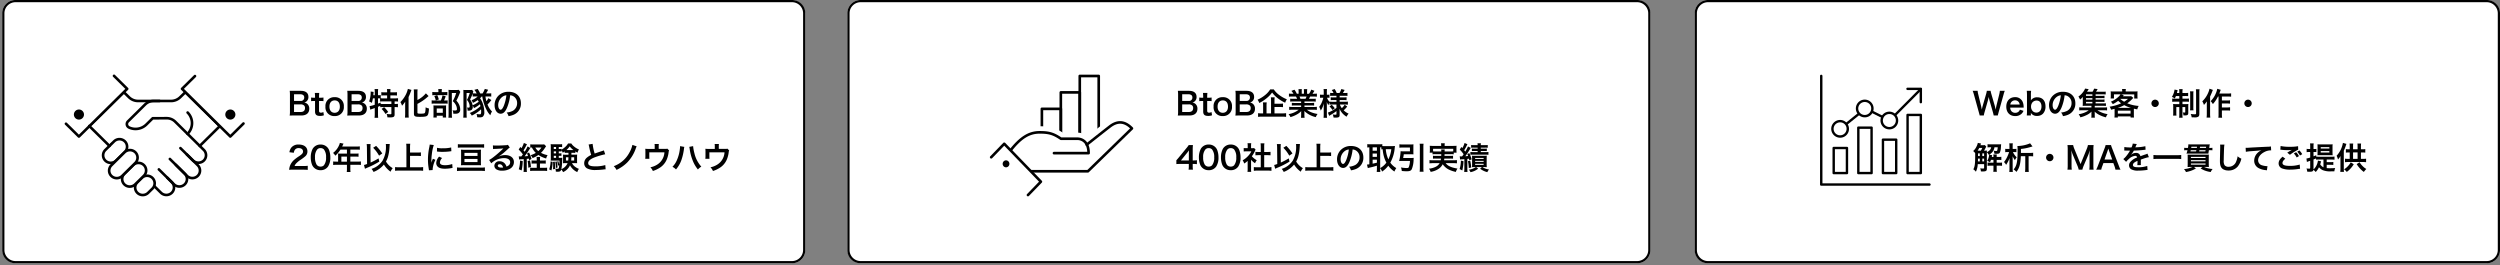 <svg xmlns="http://www.w3.org/2000/svg" xmlns:xlink="http://www.w3.org/1999/xlink" width="1130" height="120" viewBox="0 0 1130 120"><rect x="0" y="0" width="1130" height="120" fill="#808080" stroke="none"/><defs><style>.a{clip-path:url(#b);}.b{fill:#fff;}</style><clipPath id="b"><rect width="1130" height="120"/></clipPath></defs><g id="a" class="a"><rect class="b" width="363" height="119" rx="6" transform="translate(1)"/><path d="M6,1A5.006,5.006,0,0,0,1,6V113a5.006,5.006,0,0,0,5,5H357a5.006,5.006,0,0,0,5-5V6a5.006,5.006,0,0,0-5-5H6M6,0H357a6,6,0,0,1,6,6V113a6,6,0,0,1-6,6H6a6,6,0,0,1-6-6V6A6,6,0,0,1,6,0Z" transform="translate(1)"/><rect class="b" width="364" height="119" rx="6" transform="translate(766)"/><path d="M6,1A5.006,5.006,0,0,0,1,6V113a5.006,5.006,0,0,0,5,5H358a5.006,5.006,0,0,0,5-5V6a5.006,5.006,0,0,0-5-5H6M6,0H358a6,6,0,0,1,6,6V113a6,6,0,0,1-6,6H6a6,6,0,0,1-6-6V6A6,6,0,0,1,6,0Z" transform="translate(766)"/><path d="M6.23.168C8.554.168,9.856-.938,9.856-2.9A2.764,2.764,0,0,0,8.988-5.04a2.565,2.565,0,0,0-1.414-.644A2.369,2.369,0,0,0,8.68-6.272a2.5,2.5,0,0,0,.784-1.974c0-1.75-1.218-2.73-3.388-2.73h-3.3c-.952,0-1.176,0-1.764-.028A13.345,13.345,0,0,1,1.12-9.282v7.6A9.992,9.992,0,0,1,.994.21c.574-.028.98-.042,1.792-.042ZM2.968-6.412v-3h2.9a1.986,1.986,0,0,1,1.344.434,1.426,1.426,0,0,1,.364,1.036A1.485,1.485,0,0,1,5.88-6.412Zm0,1.554H5.95a2.287,2.287,0,0,1,1.526.476,1.517,1.517,0,0,1,.448,1.218c0,1.134-.7,1.75-1.946,1.75H2.968Zm9.394-5.166a16.114,16.114,0,0,1,.1,1.722v.434h-.518a6.43,6.43,0,0,1-1.26-.084V-6.3a7.07,7.07,0,0,1,1.246-.084h.532v4.7c0,1.47.644,2.044,2.254,2.044A4.381,4.381,0,0,0,16.464.07l-.252-1.484a1.852,1.852,0,0,1-1.022.308c-.672,0-.924-.252-.924-.938v-4.34h.63a7.719,7.719,0,0,1,1.372.084V-7.952a8.043,8.043,0,0,1-1.414.084h-.588V-8.3a15.485,15.485,0,0,1,.1-1.722ZM21.35.434a3.97,3.97,0,0,0,4.13-4.3,3.915,3.915,0,0,0-4.144-4.242,3.944,3.944,0,0,0-4.172,4.27A3.941,3.941,0,0,0,21.35.434ZM21.336-6.65c1.484,0,2.338,1.036,2.338,2.842,0,1.708-.9,2.758-2.352,2.758S18.97-2.114,18.97-3.836C18.97-5.586,19.866-6.65,21.336-6.65ZM32.242.168c2.324,0,3.626-1.106,3.626-3.066A2.764,2.764,0,0,0,35-5.04a2.565,2.565,0,0,0-1.414-.644,2.369,2.369,0,0,0,1.106-.588,2.5,2.5,0,0,0,.784-1.974c0-1.75-1.218-2.73-3.388-2.73h-3.3c-.952,0-1.176,0-1.764-.028a13.346,13.346,0,0,1,.112,1.722v7.6A9.992,9.992,0,0,1,27.006.21c.574-.028.98-.042,1.792-.042ZM28.98-6.412v-3h2.9a1.986,1.986,0,0,1,1.344.434,1.426,1.426,0,0,1,.364,1.036,1.485,1.485,0,0,1-1.694,1.526Zm0,1.554h2.982a2.287,2.287,0,0,1,1.526.476,1.517,1.517,0,0,1,.448,1.218c0,1.134-.7,1.75-1.946,1.75H28.98ZM39.452-7.574V-4.69a12.4,12.4,0,0,1-2.352.63l.35,1.6c.154-.07.322-.14,1.064-.406.294-.1.6-.21.938-.336V-.42a11.633,11.633,0,0,1-.1,1.624h1.652A13.913,13.913,0,0,1,40.922-.42V-3.752c.364-.154.616-.266,1.008-.448v.644A8,8,0,0,1,43.3-3.64H46.97V-.812c0,.35-.084.42-.532.42A12.035,12.035,0,0,1,44.8-.546a4.153,4.153,0,0,1,.364,1.54c.434.028.952.042,1.19.042,1.624,0,2.072-.28,2.072-1.33V-3.64h.126a9.871,9.871,0,0,1,1.372.084V-5.1a8.448,8.448,0,0,1-1.372.07h-.126V-6.2h.084a11.9,11.9,0,0,1,1.47.084V-7.63a14.357,14.357,0,0,1-1.582.07h-1.89V-8.918H48.02a14.155,14.155,0,0,1,1.47.07v-1.526a10.54,10.54,0,0,1-1.47.084H46.508v-.448a5.738,5.738,0,0,1,.07-1.036H44.954a6.138,6.138,0,0,1,.084,1.05v.434H43.862a9.97,9.97,0,0,1-1.442-.084v1.526a13.981,13.981,0,0,1,1.442-.07h1.176V-7.56h-1.6c-.5,0-.854-.014-1.288-.042v-1.47a5.881,5.881,0,0,1-1.12.084h-.112V-10.64a7,7,0,0,1,.084-1.148H39.354a6.046,6.046,0,0,1,.1,1.148v1.652h-.644l.042-.574.028-.21a3.4,3.4,0,0,1,.084-.714l-1.372-.168c.014.168.028.266.028.35A12.689,12.689,0,0,1,36.9-6.146a3.877,3.877,0,0,1,1.218.63,12.984,12.984,0,0,0,.5-2.058Zm1.47,0h.224c.224,0,.406,0,.714.014v1.442A9.418,9.418,0,0,1,43.442-6.2H46.97v1.176H43.484c-.616,0-1.022-.014-1.344-.042l-.014-.616c-.476.21-.658.28-1.2.49ZM42.532-2.8A10.543,10.543,0,0,1,44.31-.5l1.218-.924A11.449,11.449,0,0,0,43.694-3.57ZM58.744-5.082a21.411,21.411,0,0,0,4.732-3.276c.14-.112.2-.168.308-.252L62.566-9.842a12.141,12.141,0,0,1-3.822,3.01V-9.954a13,13,0,0,1,.084-1.68h-1.75a13.146,13.146,0,0,1,.084,1.68V-.728c0,1.274.42,1.512,2.688,1.512S62.888.63,63.322.1c.336-.42.532-1.344.644-3.08a6.853,6.853,0,0,1-1.512-.546c-.07,1.694-.154,2.24-.392,2.562-.182.224-.686.308-1.946.308-1.12,0-1.372-.084-1.372-.462ZM53.2-.686a15.194,15.194,0,0,1-.1,1.82h1.722C54.768.546,54.74-.084,54.74-.658V-8.176a26.017,26.017,0,0,0,1.008-2.436c.126-.336.182-.49.308-.77l-1.638-.476A10.657,10.657,0,0,1,53-8.386a12.253,12.253,0,0,1-1.96,2.492,7.02,7.02,0,0,1,.742,1.652,14.523,14.523,0,0,0,1.442-1.82c-.028.938-.028,1.078-.028,1.568ZM69.734-10.4v-.392a6.279,6.279,0,0,1,.07-.98H68.138a4.914,4.914,0,0,1,.084.98v.392H66.794a7.568,7.568,0,0,1-1.33-.07V-8.96a6.318,6.318,0,0,1,1.148-.07h4.48a6.016,6.016,0,0,1,1.176.07v-1.512a7.327,7.327,0,0,1-1.274.07Zm1.036,3.78a12.327,12.327,0,0,0,.742-1.918L70.07-8.9a11.416,11.416,0,0,1-.728,2.282H66.584a8.938,8.938,0,0,1-1.414-.07v1.54a9.177,9.177,0,0,1,1.4-.07h4.69a6.529,6.529,0,0,1,1.134.07v-1.54a6.171,6.171,0,0,1-1.2.07ZM66.374-8.6a8.46,8.46,0,0,1,.658,1.96l1.386-.42a9.5,9.5,0,0,0-.728-1.96ZM67.466.294H70.2v.8h1.54A7.031,7.031,0,0,1,71.68.042v-3.4A7.969,7.969,0,0,1,71.722-4.4a7.56,7.56,0,0,1-1.022.042H67.088c-.518,0-.8-.014-1.12-.042.028.322.042.574.042,1.148V-.21a11.368,11.368,0,0,1-.056,1.316h1.512Zm0-3.3H70.21v1.96H67.466Zm9.982-8.428a5.385,5.385,0,0,1-1.106.07H73.92a9.545,9.545,0,0,1-1.148-.056,10.68,10.68,0,0,1,.056,1.176V-.406a13.246,13.246,0,0,1-.084,1.6H74.4a9.659,9.659,0,0,1-.1-1.638V-9.982h1.946A15.445,15.445,0,0,1,74.7-6.314a5.711,5.711,0,0,1,1.456,1.82,4.141,4.141,0,0,1,.448,1.806c0,.448-.224.6-.924.6a6.257,6.257,0,0,1-1.05-.084,3.3,3.3,0,0,1,.322,1.526,6.727,6.727,0,0,0,.7.028A3.742,3.742,0,0,0,77.084-.8a1.7,1.7,0,0,0,.994-1.75,5.248,5.248,0,0,0-.392-1.946,6.275,6.275,0,0,0-1.344-2.03,28.993,28.993,0,0,0,1.512-3.332,4.6,4.6,0,0,1,.28-.616Zm10.6,3a19.791,19.791,0,0,0,1.932,6.048A9.374,9.374,0,0,0,91.7.07a5.922,5.922,0,0,1,.756-1.708A8.912,8.912,0,0,1,90.412-4.83,9.661,9.661,0,0,0,91.84-6.412c.14-.182.14-.182.322-.406l-1.344-.826a5.559,5.559,0,0,1-.91,1.344,12.009,12.009,0,0,1-.42-2.142h1.246a10.84,10.84,0,0,1,1.372.07v-1.5a7.2,7.2,0,0,1-1.3.07h-1.05a12.824,12.824,0,0,0,.938-1.666l-1.5-.378A10.289,10.289,0,0,1,88.186-9.8H87.108a13.931,13.931,0,0,0-1.148-2.03l-1.47.392A9.321,9.321,0,0,1,85.512-9.8h-.7a8.06,8.06,0,0,1-1.05-.056,3.916,3.916,0,0,1,.266-.742l-.546-.812a5.248,5.248,0,0,1-.952.056H80.472a7.372,7.372,0,0,1-.98-.042c.028.434.042.826.042,1.3V-.588a16.2,16.2,0,0,1-.084,1.736h1.582c-.042-.42-.07-1.008-.07-1.694V-10H82.4a13.481,13.481,0,0,1-.476,1.33,11.642,11.642,0,0,1-.8,1.806,4.846,4.846,0,0,1,.952,1.512,4.2,4.2,0,0,1,.266,1.4c0,.462-.112.574-.588.574a3.763,3.763,0,0,1-.616-.07A3.194,3.194,0,0,1,81.4-2.03a1.9,1.9,0,0,0,.252.014,2.5,2.5,0,0,0,1.54-.308,1.713,1.713,0,0,0,.56-1.47,3.543,3.543,0,0,0-.056-.532A4.4,4.4,0,0,1,84.28-3.15a13.077,13.077,0,0,0,2.7-1.764,8.581,8.581,0,0,1,.252.854A15.4,15.4,0,0,1,82.39-.966a4.489,4.489,0,0,1,.924,1.19,17.878,17.878,0,0,0,2.52-1.5A13.672,13.672,0,0,0,87.5-2.632c.028.392.042.658.042.98A2.453,2.453,0,0,1,87.36-.49c-.056.1-.168.126-.448.126a9.7,9.7,0,0,1-1.47-.154,3.845,3.845,0,0,1,.294,1.47,8.793,8.793,0,0,0,.98.056A2.676,2.676,0,0,0,88.284.714a2.567,2.567,0,0,0,.686-2.128A11.75,11.75,0,0,0,88.06-5.8,9.672,9.672,0,0,0,87.038-7.63a7.278,7.278,0,0,0,.784-.812Zm-4.34.056a10.078,10.078,0,0,1,1.2-.056h1.078A7.753,7.753,0,0,1,83.2-6.748a4.211,4.211,0,0,1,.616,1.232,14.255,14.255,0,0,0,2.17-1.274,6.23,6.23,0,0,1,.462.728,11.565,11.565,0,0,1-2.772,1.624A5.57,5.57,0,0,0,82.53-7.056,22.335,22.335,0,0,0,83.706-9.7Zm16.954-.588a3.06,3.06,0,0,1,1.414.42A3.468,3.468,0,0,1,103.8-5.446a3.92,3.92,0,0,1-1.946,3.5,7.44,7.44,0,0,1-2.786.77A4.466,4.466,0,0,1,99.918.462a9.153,9.153,0,0,0,2.2-.588,5.393,5.393,0,0,0,3.4-5.222c0-3.15-2.184-5.194-5.544-5.194a6.285,6.285,0,0,0-4.816,1.96,6.014,6.014,0,0,0-1.54,4.074c0,2.254,1.148,3.878,2.744,3.878,1.148,0,2.044-.826,2.842-2.632A20.254,20.254,0,0,0,100.66-8.974Zm-1.708.014A18.451,18.451,0,0,1,97.79-4.228c-.5,1.2-.98,1.792-1.442,1.792-.616,0-1.106-.91-1.106-2.058a4.687,4.687,0,0,1,1.9-3.78A3.564,3.564,0,0,1,98.952-8.96ZM7.056,24.668c.9,0,1.456.028,2.114.084V22.9a14.71,14.71,0,0,1-2.044.112H3.206a3.375,3.375,0,0,1,.8-1.26,12.248,12.248,0,0,1,1.666-1.4,17.527,17.527,0,0,0,2.352-1.722,2.842,2.842,0,0,0,.994-2.24c0-1.918-1.512-3.094-3.962-3.094a4.071,4.071,0,0,0-3.206,1.246,4.2,4.2,0,0,0-.966,2.24l2,.238a2.661,2.661,0,0,1,.434-1.288A1.978,1.978,0,0,1,5.1,14.91c1.19,0,1.932.588,1.932,1.54,0,.714-.392,1.176-1.68,2.058A19.279,19.279,0,0,0,3.038,20.2,6.91,6.91,0,0,0,1.12,22.946a7.153,7.153,0,0,0-.364,1.792,12.9,12.9,0,0,1,1.806-.07Zm7.882.224a3.974,3.974,0,0,0,3.4-1.652A7.353,7.353,0,0,0,19.376,19.1a9.415,9.415,0,0,0-.546-3.248,3.922,3.922,0,0,0-.924-1.414A4.067,4.067,0,0,0,14.952,13.3a3.981,3.981,0,0,0-3.57,1.946,8.243,8.243,0,0,0-.854,3.878,9.37,9.37,0,0,0,.546,3.22A3.922,3.922,0,0,0,12,23.758,4.033,4.033,0,0,0,14.938,24.892Zm.014-1.624a2.051,2.051,0,0,1-1.792-.91,6.3,6.3,0,0,1-.714-3.332,5.224,5.224,0,0,1,.924-3.4,1.883,1.883,0,0,1,1.568-.714,2.023,2.023,0,0,1,1.526.588,5.429,5.429,0,0,1,.98,3.584,5.4,5.4,0,0,1-.98,3.6A2.035,2.035,0,0,1,14.952,23.268Zm7.938-2.24h-.714a11.733,11.733,0,0,1-1.526-.084v1.6a12.039,12.039,0,0,1,1.526-.084h4.7v1.722A10.2,10.2,0,0,1,26.8,25.7H28.5a8.43,8.43,0,0,1-.084-1.5v-1.75h3.248a11.885,11.885,0,0,1,1.526.084v-1.6a11.436,11.436,0,0,1-1.526.084H28.42V18.76h2.3a13.175,13.175,0,0,1,1.4.056V17.332a10.277,10.277,0,0,1-1.442.07H28.42v-1.82h2.856a10.3,10.3,0,0,1,1.428.07V14.126a9.941,9.941,0,0,1-1.428.07H24.724c.252-.546.392-.84.406-.882.1-.21.126-.252.21-.42l-1.666-.336a4.044,4.044,0,0,1-.336,1.022,8.69,8.69,0,0,1-2.73,3.514,6.128,6.128,0,0,1,1.036,1.246,12.909,12.909,0,0,0,2.31-2.758H26.88V17.4H23.828c-.378,0-.686-.014-.98-.042a7.687,7.687,0,0,1,.042.812Zm1.47,0V18.76h2.52v2.268Zm20.09-7.98a5.717,5.717,0,0,1,.056.924,12.428,12.428,0,0,1-1.512,6.594A9.317,9.317,0,0,1,38,24.3a6.419,6.419,0,0,1,.9,1.386,11.152,11.152,0,0,0,4.69-3.346,10.912,10.912,0,0,0,3.01,3.234,6.158,6.158,0,0,1,.98-1.6,8.082,8.082,0,0,1-3.052-3.01,10.02,10.02,0,0,0,.882-2.044,18.793,18.793,0,0,0,.672-3.906c.126-1.792.126-1.792.14-1.946Zm-8.47,9.044a9.152,9.152,0,0,1-1.4.448l.448,1.708c.35-.168.448-.21.98-.448a37.469,37.469,0,0,0,5.5-2.786l-.336-1.47a29.258,29.258,0,0,1-3.6,1.9l-.07-6.678v-.308a12.364,12.364,0,0,1,.07-1.372H35.8a12.808,12.808,0,0,1,.112,1.666Zm2.744-7.336a16.176,16.176,0,0,1,2.674,3.57l1.442-.994a20.951,20.951,0,0,0-2.772-3.43ZM55.4,18.424h3.29a14.618,14.618,0,0,1,1.624.084V16.842a14.26,14.26,0,0,1-1.624.084H55.4V14.532a11.3,11.3,0,0,1,.1-1.61H53.662a11.985,11.985,0,0,1,.1,1.61v9.044H50.568a18.474,18.474,0,0,1-1.932-.084v1.68a17.5,17.5,0,0,1,1.932-.1h8.89a15.276,15.276,0,0,1,1.862.1v-1.68a17.98,17.98,0,0,1-1.89.084H55.4Zm10.234,6.412c-.014-.182-.014-.294-.014-.378a11.493,11.493,0,0,1,1.246-4.242l-1.12-.5a14.278,14.278,0,0,0-.728,1.848c.014-.35.028-.462.028-.77a23.375,23.375,0,0,1,.21-3.094,19.3,19.3,0,0,1,.882-4.186l-1.848-.2a9.161,9.161,0,0,1-.21,1.3A26.877,26.877,0,0,0,63.5,20.09a24.42,24.42,0,0,0,.364,4.186c.042.322.056.406.07.658Zm1.932-8.386a16.619,16.619,0,0,0,2.52.154,25.077,25.077,0,0,0,3-.168c.672-.084.882-.112.994-.126l-.084-1.694a15.438,15.438,0,0,1-3.808.378,10.094,10.094,0,0,1-2.59-.224Zm.966,2.31a4.573,4.573,0,0,0-1.288,2.884,2.345,2.345,0,0,0,.42,1.372c.616.826,1.736,1.218,3.472,1.218a17.264,17.264,0,0,0,2.9-.266,4.679,4.679,0,0,1,.574-.084l-.14-1.778a9.839,9.839,0,0,1-3.332.532c-1.456,0-2.226-.42-2.226-1.218A3.167,3.167,0,0,1,69.9,19.4Zm8.484-4.018a15.036,15.036,0,0,1,1.722-.084h8.442a14.774,14.774,0,0,1,1.708.084v-1.61a14.047,14.047,0,0,1-1.722.084H78.708a13.239,13.239,0,0,1-1.694-.084ZM87.43,17.024a12.636,12.636,0,0,1,.056-1.414,14.272,14.272,0,0,1-1.526.056H79.94a14.611,14.611,0,0,1-1.526-.056,9.847,9.847,0,0,1,.07,1.414v4.242a9.966,9.966,0,0,1-.07,1.414,14.831,14.831,0,0,1,1.512-.056H85.96c.588,0,1.162.014,1.526.056a13.292,13.292,0,0,1-.056-1.414ZM80,17.052H85.9v1.4H80Zm0,2.758H85.9v1.4H80Zm9.24,3.822a10.688,10.688,0,0,1-1.652.084H78.358a11.138,11.138,0,0,1-1.736-.084v1.652a14.182,14.182,0,0,1,1.778-.1h9.086a12.868,12.868,0,0,1,1.75.1Zm6.216-4.942a5.5,5.5,0,0,0,.574-.364c.28-.182,1.288-.938,1.54-1.148.476-.406,1.5-1.316,2.2-1.96a3,3,0,0,1,.728-.574l-.868-1.232a2.063,2.063,0,0,1-.868.182c-1.358.1-3.066.168-4.256.168a12.662,12.662,0,0,1-1.652-.084l.07,1.68a4.723,4.723,0,0,1,.672-.07c2.534-.112,3.43-.168,3.962-.238l.014.014-.252.252a46.746,46.746,0,0,1-4.186,3.64,12.591,12.591,0,0,1-1.974,1.316l.952,1.512a8.626,8.626,0,0,1,5.768-2.352c1.694,0,2.772.714,2.772,1.806,0,.994-.5,1.6-1.666,2.03a3.765,3.765,0,0,0-.644-1.26,3.013,3.013,0,0,0-2.422-1.148,2.155,2.155,0,0,0-2.408,2,2,2,0,0,0,.84,1.61,4.736,4.736,0,0,0,2.716.644,6.927,6.927,0,0,0,3.388-.8,3.421,3.421,0,0,0,1.9-3.094c0-1.918-1.54-3.15-3.934-3.15a6.834,6.834,0,0,0-2.94.644Zm2.016,4.984a3.789,3.789,0,0,1-.728.056c-1.036,0-1.666-.322-1.666-.882,0-.392.322-.644.826-.644C96.684,22.2,97.216,22.708,97.468,23.674Zm7.238-3.6a4.3,4.3,0,0,1,.9-.1c.518-.028.518-.028,1.176-.084v4.3a8.73,8.73,0,0,1-.084,1.484h1.54a8.455,8.455,0,0,1-.084-1.47V19.782c.336-.028.476-.056.938-.112.056.2.1.35.168.686l1.064-.532a18.477,18.477,0,0,0-1.134-2.926l-.924.462c.238.546.308.728.448,1.134-.448.042-.84.084-1.512.112.49-.63,1.288-1.75,1.722-2.45.7-1.092.7-1.092.84-1.288l-1.232-.728a13.376,13.376,0,0,1-1.344,2.422c-.2-.252-.252-.308-.5-.63a16.424,16.424,0,0,0,1.05-1.806c.392-.756.392-.756.518-.966l-1.414-.574a10.272,10.272,0,0,1-1.064,2.352l-.546-.546-.728,1.19a13.8,13.8,0,0,1,1.9,2.17c-.294.406-.448.616-.672.9-.168.014-.462.014-.49.014a4.8,4.8,0,0,1-.7-.042Zm9.422.462v-.28a8.269,8.269,0,0,1,.07-1.344h-1.6a7.361,7.361,0,0,1,.07,1.344v.28h-.938a8.954,8.954,0,0,1-1.4-.07v1.47c.448-.042.868-.056,1.4-.056h.938v1.932h-1.638a8.7,8.7,0,0,1-1.344-.07v1.512a12.12,12.12,0,0,1,1.54-.084h4.592a11.666,11.666,0,0,1,1.54.084V23.744a10.057,10.057,0,0,1-1.512.07h-1.722V21.882h1.26a13.18,13.18,0,0,1,1.358.056V20.454a8.536,8.536,0,0,1-1.344.084Zm1.9-7.322a7.064,7.064,0,0,1-1.092.056h-3.654a12.624,12.624,0,0,1-1.54-.07v1.512a4.979,4.979,0,0,1,.756-.07,8.368,8.368,0,0,0,1.75,2.436A10.093,10.093,0,0,1,109.9,18.1a5.065,5.065,0,0,1,.91,1.316,11.714,11.714,0,0,0,2.6-1.4,12.811,12.811,0,0,0,3.514,1.6,5.032,5.032,0,0,1,.658-1.526,10.038,10.038,0,0,1-3-1.036,10.738,10.738,0,0,0,1.2-1.358c.14-.182.63-.9,1.12-1.638ZM114.8,14.644a6.988,6.988,0,0,1-1.428,1.61,5.278,5.278,0,0,1-1.358-1.61Zm-9.688,5.908a12.907,12.907,0,0,1-.56,3.934L105.84,25a20.909,20.909,0,0,0,.49-4.228Zm3.444.2a15.594,15.594,0,0,1,.294,3.024l1.19-.336a16.056,16.056,0,0,0-.434-2.968Zm20.566-3.71a7.114,7.114,0,0,1,.98.056v-.7a9.565,9.565,0,0,0,1.022.574,4.713,4.713,0,0,1,.63-1.442,8.389,8.389,0,0,1-2.3-1.414,5.142,5.142,0,0,1-1.148-1.288h-1.484a6.071,6.071,0,0,1-1.33,1.61,8.874,8.874,0,0,1-1.652,1.2V15.26a6.375,6.375,0,0,1-.938.056h-.28v-.91h.462a5.692,5.692,0,0,1,1.064.07V13.118a8.094,8.094,0,0,1-1.316.07h-2.45a9.729,9.729,0,0,1-1.414-.07,12.716,12.716,0,0,1,.056,1.442V19.4a9.683,9.683,0,0,1-.056,1.19c.308-.028.7-.042,1.134-.042h2.842c0,.812-.028,1.19-.084,1.932a9.031,9.031,0,0,0-.434-1.68l-.532.168a10.191,10.191,0,0,1,.378,1.9l.574-.238c-.14,1.484-.238,1.652-.826,1.652a4.455,4.455,0,0,1-.952-.126,3.891,3.891,0,0,1,.224,1.386,7.555,7.555,0,0,0,.784.042c1.092,0,1.4-.182,1.666-1.008a4.182,4.182,0,0,1,.826,1.19,6.044,6.044,0,0,0,3.136-3.094,6.981,6.981,0,0,0,3.3,3.094,5.152,5.152,0,0,1,.728-1.47,6.9,6.9,0,0,1-1.932-1.106,4.737,4.737,0,0,1-1.2-1.5h1.26c.392,0,.672.014,1.078.042a8.522,8.522,0,0,1-.042-1.008v-1.89a7.6,7.6,0,0,1,.056-.994,11.007,11.007,0,0,1-1.134.042h-1.47c0-.266,0-.336-.014-.854Zm-2.114,0v.854h-1.372a10.207,10.207,0,0,1-1.106-.042c.028.364.042.532.042.994v1.89a7.1,7.1,0,0,1-.056,1.022,8.831,8.831,0,0,1,1.106-.056h.994a4.977,4.977,0,0,1-2.814,2.716,22.973,22.973,0,0,0,.378-3.99c.014-.6.028-.91.056-1.162a7.018,7.018,0,0,1-1.12.056h-.49v-.938h.266a6.627,6.627,0,0,1,.938.056v-1.19a5.8,5.8,0,0,1-.938.056h-.266v-.91h.28a6.375,6.375,0,0,1,.938.056V15.9a3.716,3.716,0,0,1,.588,1.106c.448-.28.6-.392.882-.588v.672a6.331,6.331,0,0,1,.952-.056Zm-.014,2a14.36,14.36,0,0,1-.1,1.484h-1.022V19.04Zm2.59,0v1.484H128.24c.042-.42.056-.658.084-1.484Zm-8.176-.658v.938h-1.036v-.938Zm0-1.078h-1.036v-.91h1.036Zm0-1.988h-1.036v-.91h1.036Zm4.872.49h-.21a9.028,9.028,0,0,0,1.5-1.694,8.822,8.822,0,0,0,1.694,1.694Zm-7.35,5.124a11.969,11.969,0,0,1-.63,3.6l1.008.49a17.266,17.266,0,0,0,.56-3.878Zm1.106.21c.042.56.056.728.056,1.4,0,.952-.014,1.218-.056,1.932l.924-.14v-.686c0-.854-.042-1.582-.14-2.632Zm.994-.042a14.3,14.3,0,0,1,.28,2.8l.756-.224a15.028,15.028,0,0,0-.392-2.744Zm15.078-7.812a5.949,5.949,0,0,1,.224.91,35.672,35.672,0,0,0,.938,3.794,8.641,8.641,0,0,0-1.9,1.2A3.288,3.288,0,0,0,134.12,21.7a2.65,2.65,0,0,0,1.218,2.338,7.84,7.84,0,0,0,4.06.77,29.586,29.586,0,0,0,3.276-.21,8.727,8.727,0,0,1,1.134-.1l-.154-1.918a15.327,15.327,0,0,1-4.522.574c-2.254,0-3.206-.434-3.206-1.456s1.022-1.9,3.066-2.66a34.207,34.207,0,0,1,4.62-1.344l-.6-1.764a3.831,3.831,0,0,1-.532.21c-2.716.9-2.716.9-3.626,1.232a23.513,23.513,0,0,1-.924-4.382Zm19.8.168a12.327,12.327,0,0,1-1.4,3.556,13.006,13.006,0,0,1-7.028,6.062,5.825,5.825,0,0,1,1.246,1.694,17.467,17.467,0,0,0,4.844-3.36,17.168,17.168,0,0,0,3.78-6.09,7.665,7.665,0,0,1,.49-1.2Zm15.778,1.694c-.336.112-.336.112-1.372.112h-2.52v-1.2a6.4,6.4,0,0,1,.07-1.008h-1.946a5.394,5.394,0,0,1,.07,1.022v1.2H163.24a10.89,10.89,0,0,1-1.512-.07,11.48,11.48,0,0,1,.056,1.33v2.03a10.414,10.414,0,0,1-.07,1.176h1.876c-.028-.308-.042-.686-.042-1.12V16.814h6.832a6.924,6.924,0,0,1-3.36,5.614,9.207,9.207,0,0,1-2.982,1.162,5.131,5.131,0,0,1,1.12,1.666A12.693,12.693,0,0,0,167.944,24a8.2,8.2,0,0,0,3.458-3.864,11.751,11.751,0,0,0,.882-3.388,2.229,2.229,0,0,1,.21-.77Zm5.768-1.134v.2a10.273,10.273,0,0,1-.126,1.358,17.026,17.026,0,0,1-1.316,4.8,9.434,9.434,0,0,1-2,2.982,6.137,6.137,0,0,1,1.6,1.2,13.366,13.366,0,0,0,2.478-4.326,25.047,25.047,0,0,0,1.106-4.788,5.927,5.927,0,0,1,.182-1.078Zm4.158.336a6.976,6.976,0,0,1,.2,1.008,21.929,21.929,0,0,0,1.33,5.1,14.707,14.707,0,0,0,2.38,4.116,6.034,6.034,0,0,1,1.54-1.288,13.541,13.541,0,0,1-3.122-6.048,18.122,18.122,0,0,1-.588-3.22Zm17.234.8c-.336.112-.336.112-1.372.112h-2.52v-1.2a6.4,6.4,0,0,1,.07-1.008h-1.946a5.394,5.394,0,0,1,.07,1.022v1.2H190.4a10.89,10.89,0,0,1-1.512-.07,11.48,11.48,0,0,1,.056,1.33v2.03a10.414,10.414,0,0,1-.07,1.176h1.876c-.028-.308-.042-.686-.042-1.12V16.814h6.832a6.924,6.924,0,0,1-3.36,5.614A9.207,9.207,0,0,1,191.2,23.59a5.131,5.131,0,0,1,1.12,1.666A12.693,12.693,0,0,0,195.1,24a8.2,8.2,0,0,0,3.458-3.864,11.751,11.751,0,0,0,.882-3.388,2.229,2.229,0,0,1,.21-.77Z" transform="translate(129.936 52.032)"/><path d="M41.29,56.664a.6.6,0,0,1-.418-1.02L55.483,41.218a.6.6,0,0,1,.837.847L41.709,56.492A.592.592,0,0,1,41.29,56.664Z"/><path d="M72.149,46.238H62.436a6.454,6.454,0,0,1-4.542-1.846L52.1,38.727a.6.6,0,1,1,.833-.852l5.793,5.665a5.266,5.266,0,0,0,3.708,1.506h9.713a.6.6,0,0,1,0,1.192Z"/><path class="b" d="M29.777,55.89,35.665,61.7,57.484,40.16,51.6,34.347"/><path d="M35.664,62.3a.591.591,0,0,1-.418-.172l-5.888-5.813a.6.6,0,0,1,.837-.847l5.469,5.4L56.636,40.16l-5.458-5.389a.6.6,0,1,1,.837-.848L57.9,39.736a.594.594,0,0,1,0,.848L36.083,62.127A.592.592,0,0,1,35.664,62.3Z"/><path d="M33.957,51.778a1.708,1.708,0,1,0,1.708-1.686A1.7,1.7,0,0,0,33.957,51.778Z"/><path d="M35.664,54.059a2.282,2.282,0,1,1,2.3-2.281A2.294,2.294,0,0,1,35.664,54.059Zm0-3.371a1.09,1.09,0,1,0,1.112,1.09A1.1,1.1,0,0,0,35.664,50.688Z"/><path d="M75.2,88.721a4.045,4.045,0,0,1-2.853-1.165L49.981,65.469a.6.6,0,0,1,.837-.847l22.37,22.086a2.882,2.882,0,0,0,4.033,0,2.773,2.773,0,0,0,0-3.961l-1.942-1.918a.6.6,0,1,1,.837-.847L78.058,81.9a3.966,3.966,0,0,1,0,5.657A4.047,4.047,0,0,1,75.2,88.721Z"/><path d="M81.079,84.9a4.049,4.049,0,0,1-2.854-1.165L71.451,77.05a.6.6,0,1,1,.837-.848l6.774,6.689a2.881,2.881,0,0,0,4.033,0,2.773,2.773,0,0,0,0-3.961l-3.95-3.9a.6.6,0,1,1,.837-.848l3.951,3.9a3.966,3.966,0,0,1,0,5.657A4.051,4.051,0,0,1,81.079,84.9Z"/><path d="M86.953,81.087A4.045,4.045,0,0,1,84.1,79.922l-7.779-7.681a.6.6,0,0,1,.837-.847l7.779,7.68a2.883,2.883,0,0,0,4.033,0,2.773,2.773,0,0,0,0-3.961l-7.778-7.68a.6.6,0,1,1,.837-.848l7.778,7.68a3.966,3.966,0,0,1,0,5.657A4.051,4.051,0,0,1,86.953,81.087Z"/><path class="b" d="M66.963,87.162a3.475,3.475,0,0,1-4.87,0,3.37,3.37,0,0,1,0-4.809l1.942-1.918a3.475,3.475,0,0,1,4.87,0,3.37,3.37,0,0,1,0,4.809Z"/><path d="M64.527,88.751a4.048,4.048,0,0,1-2.853-1.165,3.965,3.965,0,0,1,0-5.656l1.943-1.918a4.074,4.074,0,0,1,5.707,0,3.965,3.965,0,0,1,0,5.656l-1.943,1.918h0A4.047,4.047,0,0,1,64.527,88.751Zm1.943-8.715a2.86,2.86,0,0,0-2.016.823l-1.943,1.918a2.776,2.776,0,0,0,0,3.961,2.882,2.882,0,0,0,4.033,0l1.943-1.918a2.776,2.776,0,0,0,0-3.961A2.867,2.867,0,0,0,66.47,80.036Zm.493,7.126h0Z"/><path class="b" d="M52.484,72.605a3.476,3.476,0,0,1-4.871,0,3.371,3.371,0,0,1,0-4.808l3.951-3.9a3.476,3.476,0,0,1,4.871,0,3.37,3.37,0,0,1,0,4.809Z"/><path d="M50.048,74.195a4.049,4.049,0,0,1-2.853-1.166,3.965,3.965,0,0,1,0-5.656l3.951-3.9a4.076,4.076,0,0,1,5.707,0,3.966,3.966,0,0,1,0,5.657l-3.951,3.9A4.048,4.048,0,0,1,50.048,74.195ZM54,63.5a2.867,2.867,0,0,0-2.017.823l-3.951,3.9a2.774,2.774,0,0,0,0,3.96,2.882,2.882,0,0,0,4.033,0h0l3.951-3.9a2.774,2.774,0,0,0,0-3.962A2.865,2.865,0,0,0,54,63.5Z"/><path class="b" d="M61.088,83.345a3.475,3.475,0,0,1-4.87,0,3.37,3.37,0,0,1,0-4.809l3.951-3.9a3.475,3.475,0,0,1,4.87,0,3.37,3.37,0,0,1,0,4.809Z"/><path d="M58.653,84.934A4.051,4.051,0,0,1,55.8,83.769a3.966,3.966,0,0,1,0-5.657l3.952-3.9a4.076,4.076,0,0,1,5.707,0,3.966,3.966,0,0,1,0,5.657l-3.951,3.9A4.049,4.049,0,0,1,58.653,84.934Zm3.951-10.7a2.861,2.861,0,0,0-2.016.824l-3.952,3.9a2.776,2.776,0,0,0,0,3.961,2.883,2.883,0,0,0,4.034,0l3.951-3.9a2.776,2.776,0,0,0,0-3.961A2.864,2.864,0,0,0,62.6,74.235Zm-1.516,9.11h0Z"/><path class="b" d="M55.214,79.528a3.475,3.475,0,0,1-4.87,0,3.37,3.37,0,0,1,0-4.809L56.3,68.835a3.475,3.475,0,0,1,4.87,0,3.37,3.37,0,0,1,0,4.809Z"/><path d="M52.779,81.117a4.049,4.049,0,0,1-2.854-1.165,3.966,3.966,0,0,1,0-5.657l5.959-5.884a4.078,4.078,0,0,1,5.708,0,3.966,3.966,0,0,1,0,5.657l-5.96,5.884h0A4.047,4.047,0,0,1,52.779,81.117Zm5.959-12.681a2.863,2.863,0,0,0-2.017.823l-5.959,5.884a2.773,2.773,0,0,0,0,3.961,2.883,2.883,0,0,0,4.033,0l.419.424-.419-.424,5.96-5.884a2.776,2.776,0,0,0,0-3.961A2.863,2.863,0,0,0,58.738,68.436Z"/><path d="M90.293,66.559a.6.6,0,0,1-.418-1.02l9.062-8.947a.6.6,0,0,1,.837.848l-9.062,8.947A.594.594,0,0,1,90.293,66.559Z"/><path d="M99.531,57.786a.6.6,0,0,1-.418-.172L83.366,42.065a.6.6,0,1,1,.837-.847L99.95,56.766a.6.6,0,0,1-.419,1.02Z"/><path d="M89.715,74.137a4.2,4.2,0,0,1-2.949-1.2L84.015,70.22a.6.6,0,0,1,.837-.847L87.6,72.088a2.95,2.95,0,0,0,4.027.131,2.777,2.777,0,0,0,.07-4.029L78.758,55.411a4.707,4.707,0,0,0-3.409-1.384l-6.091.032-2.69,2.657a7.569,7.569,0,0,1-8.487,1.457,2.3,2.3,0,0,1-.649-3.73l7.754-7.655a6.02,6.02,0,0,1,4.258-1.742H77.31a5.268,5.268,0,0,0,3.708-1.506l5.793-5.665a.6.6,0,1,1,.833.852l-5.792,5.665a6.456,6.456,0,0,1-4.542,1.846H69.444a4.835,4.835,0,0,0-3.421,1.4L58.27,55.291a1.111,1.111,0,0,0,.315,1.8,6.375,6.375,0,0,0,7.146-1.225l2.863-2.827a.594.594,0,0,1,.415-.172l6.334-.033A6.111,6.111,0,0,1,79.6,54.564L92.537,67.343a3.965,3.965,0,0,1-.1,5.751A4,4,0,0,1,89.715,74.137Z"/><path class="b" d="M84.762,50.826a6.78,6.78,0,0,1,0,9.676"/><path d="M84.762,61.1a.6.6,0,0,1-.418-1.02,6.186,6.186,0,0,0,0-8.828.6.6,0,0,1,.837-.848,7.376,7.376,0,0,1,0,10.524A.592.592,0,0,1,84.762,61.1Z"/><path class="b" d="M109.991,55.89,104.1,61.7,82.284,40.16l5.887-5.813"/><path d="M104.1,62.3a.594.594,0,0,1-.419-.172L81.865,40.584a.6.6,0,0,1,0-.848l5.888-5.813a.6.6,0,0,1,.837.848L83.132,40.16,104.1,60.866l5.469-5.4a.6.6,0,1,1,.837.847l-5.887,5.813A.594.594,0,0,1,104.1,62.3Z"/><path d="M49.475,66.559a.59.59,0,0,1-.418-.172L39.995,57.44a.6.6,0,1,1,.837-.848l9.062,8.947a.6.6,0,0,1-.419,1.02Z"/><path d="M105.81,51.778a1.707,1.707,0,1,1-1.707-1.686A1.7,1.7,0,0,1,105.81,51.778Z"/><path d="M104.1,54.059a2.282,2.282,0,1,1,2.3-2.281A2.294,2.294,0,0,1,104.1,54.059Zm0-3.371a1.09,1.09,0,1,0,1.112,1.09A1.1,1.1,0,0,0,104.1,50.688Z"/><rect class="b" width="363" height="119" rx="6" transform="translate(383)"/><path d="M6,1A5.006,5.006,0,0,0,1,6V113a5.006,5.006,0,0,0,5,5H357a5.006,5.006,0,0,0,5-5V6a5.006,5.006,0,0,0-5-5H6M6,0H357a6,6,0,0,1,6,6V113a6,6,0,0,1-6,6H6a6,6,0,0,1-6-6V6A6,6,0,0,1,6,0Z" transform="translate(383)"/><path d="M6.23.168C8.554.168,9.856-.938,9.856-2.9A2.764,2.764,0,0,0,8.988-5.04a2.565,2.565,0,0,0-1.414-.644A2.369,2.369,0,0,0,8.68-6.272a2.5,2.5,0,0,0,.784-1.974c0-1.75-1.218-2.73-3.388-2.73h-3.3c-.952,0-1.176,0-1.764-.028A13.345,13.345,0,0,1,1.12-9.282v7.6A9.992,9.992,0,0,1,.994.21c.574-.028.98-.042,1.792-.042ZM2.968-6.412v-3h2.9a1.986,1.986,0,0,1,1.344.434,1.426,1.426,0,0,1,.364,1.036A1.485,1.485,0,0,1,5.88-6.412Zm0,1.554H5.95a2.287,2.287,0,0,1,1.526.476,1.517,1.517,0,0,1,.448,1.218c0,1.134-.7,1.75-1.946,1.75H2.968Zm9.394-5.166a16.114,16.114,0,0,1,.1,1.722v.434h-.518a6.43,6.43,0,0,1-1.26-.084V-6.3a7.07,7.07,0,0,1,1.246-.084h.532v4.7c0,1.47.644,2.044,2.254,2.044A4.381,4.381,0,0,0,16.464.07l-.252-1.484a1.852,1.852,0,0,1-1.022.308c-.672,0-.924-.252-.924-.938v-4.34h.63a7.719,7.719,0,0,1,1.372.084V-7.952a8.043,8.043,0,0,1-1.414.084h-.588V-8.3a15.485,15.485,0,0,1,.1-1.722ZM21.35.434a3.97,3.97,0,0,0,4.13-4.3,3.915,3.915,0,0,0-4.144-4.242,3.944,3.944,0,0,0-4.172,4.27A3.941,3.941,0,0,0,21.35.434ZM21.336-6.65c1.484,0,2.338,1.036,2.338,2.842,0,1.708-.9,2.758-2.352,2.758S18.97-2.114,18.97-3.836C18.97-5.586,19.866-6.65,21.336-6.65ZM32.242.168c2.324,0,3.626-1.106,3.626-3.066A2.764,2.764,0,0,0,35-5.04a2.565,2.565,0,0,0-1.414-.644,2.369,2.369,0,0,0,1.106-.588,2.5,2.5,0,0,0,.784-1.974c0-1.75-1.218-2.73-3.388-2.73h-3.3c-.952,0-1.176,0-1.764-.028a13.346,13.346,0,0,1,.112,1.722v7.6A9.992,9.992,0,0,1,27.006.21c.574-.028.98-.042,1.792-.042ZM28.98-6.412v-3h2.9a1.986,1.986,0,0,1,1.344.434,1.426,1.426,0,0,1,.364,1.036,1.485,1.485,0,0,1-1.694,1.526Zm0,1.554h2.982a2.287,2.287,0,0,1,1.526.476,1.517,1.517,0,0,1,.448,1.218c0,1.134-.7,1.75-1.946,1.75H28.98Zm15.708,1.19h2.324a14.729,14.729,0,0,1,1.526.07V-5.222a14.236,14.236,0,0,1-1.54.07h-2.31V-6.538a10.648,10.648,0,0,1,.084-1.512H43.05A11.75,11.75,0,0,1,43.134-6.5V-.784H41.09V-4.158a9.683,9.683,0,0,1,.1-1.582H39.466a13.411,13.411,0,0,1,.084,1.6v3.36h-.616a9.709,9.709,0,0,1-1.666-.1V.8A11.95,11.95,0,0,1,39.06.7h9.114a11.9,11.9,0,0,1,1.764.1V-.882a11.537,11.537,0,0,1-1.764.1H44.688Zm-1.932-7.966a10.179,10.179,0,0,1-2.282,2.548A14.9,14.9,0,0,1,37.03-6.972a5.273,5.273,0,0,1,.784,1.5A17.454,17.454,0,0,0,41.3-7.77a12.712,12.712,0,0,0,2.31-2.45,12.531,12.531,0,0,0,2.45,2.506A16.7,16.7,0,0,0,49.518-5.6a6.068,6.068,0,0,1,.77-1.54,14.767,14.767,0,0,1-3.528-2,9.742,9.742,0,0,1-2.394-2.492ZM56.728-6.16v.672H53.956a9.941,9.941,0,0,1-1.428-.07V-4.3a10.061,10.061,0,0,1,1.428-.07h2.772v.7h-3.71a13,13,0,0,1-1.68-.084v1.4a15.39,15.39,0,0,1,1.694-.084h2.6A10.064,10.064,0,0,1,51.058-.448,5.73,5.73,0,0,1,51.912.9,13.545,13.545,0,0,0,54.768-.28a7.786,7.786,0,0,0,2.016-1.54,9.426,9.426,0,0,0-.042.952V-.2a10.449,10.449,0,0,1-.084,1.428H58.31a7.965,7.965,0,0,1-.1-1.414V-.868a9.583,9.583,0,0,0-.042-.994A10.924,10.924,0,0,0,63.364.91a5.544,5.544,0,0,1,.8-1.428,12.016,12.016,0,0,1-2.912-.8,7.268,7.268,0,0,1-1.9-1.12H62.16a15.124,15.124,0,0,1,1.68.084v-1.4a12.366,12.366,0,0,1-1.694.084H58.24v-.7h2.926a10.277,10.277,0,0,1,1.442.07v-1.26a10.156,10.156,0,0,1-1.442.07H58.24V-6.16h3.654a10.277,10.277,0,0,1,1.442.07V-7.42a12.874,12.874,0,0,1-1.442.056H60.27c.2-.35.252-.476.518-1.036h1.4c.686,0,1.232.028,1.666.07v-1.4a11.352,11.352,0,0,1-1.582.084H61.88c.308-.434.532-.784.868-1.344l-1.442-.532A7.47,7.47,0,0,1,60.3-9.646h-.882v-.994a7.351,7.351,0,0,1,.07-1.092H57.96A9.97,9.97,0,0,1,58-10.7v1.05h-.994V-10.7a9.428,9.428,0,0,1,.042-1.036H55.524a7.786,7.786,0,0,1,.07,1.092v.994h-.8a9.9,9.9,0,0,0-1.078-1.834l-1.4.532a5.918,5.918,0,0,1,.952,1.3h-.448a11.864,11.864,0,0,1-1.6-.084v1.4c.448-.042.98-.07,1.666-.07H54.4c.154.266.308.588.518,1.036H53.228a12.716,12.716,0,0,1-1.442-.056v1.33a10.4,10.4,0,0,1,1.442-.07Zm-.322-1.2a8.937,8.937,0,0,0-.42-1.036h3.192a8.165,8.165,0,0,1-.462,1.036ZM72.7-4.788v1.54A17.977,17.977,0,0,1,69.986-1.61a6.756,6.756,0,0,1-1.148.462l.574,1.5c.21-.14.49-.336.6-.406A19.447,19.447,0,0,0,72.7-1.834V-.518c0,.252-.084.322-.378.322a6.283,6.283,0,0,1-1.33-.126,3.738,3.738,0,0,1,.378,1.414c.406.028.8.042,1.008.042,1.3,0,1.75-.28,1.75-1.078V-1.89c0-.266,0-.378-.042-1.008a7.34,7.34,0,0,0,1.5,2.282,8.09,8.09,0,0,0,1.68,1.33A6.3,6.3,0,0,1,78.19-.672a7.243,7.243,0,0,1-2.226-1.5,11.726,11.726,0,0,0,1.6-1.708L76.412-4.69a7,7,0,0,1-1.288,1.54,5.533,5.533,0,0,1-.882-1.638h2.17a12.162,12.162,0,0,1,1.456.084V-6.118a10.892,10.892,0,0,1-1.456.084H74.144V-6.8h1.722a8.845,8.845,0,0,1,1.4.07V-8.078a9.065,9.065,0,0,1-1.4.07H74.144v-.728h2.142a9.661,9.661,0,0,1,1.386.07v-1.4a9.876,9.876,0,0,1-1.4.084h-.686a13.752,13.752,0,0,0,.812-1.4l-1.5-.406a7.15,7.15,0,0,1-.84,1.806H72.814a9.6,9.6,0,0,0-.924-1.806l-1.316.448a6.267,6.267,0,0,1,.8,1.358h-.2a9.065,9.065,0,0,1-1.33-.07v1.386a8.5,8.5,0,0,1,1.33-.07H72.7v.728H71.386A10.261,10.261,0,0,1,70.1-8.064v1.316A10.2,10.2,0,0,1,71.414-6.8H72.7v.77H71.008A9.941,9.941,0,0,1,69.58-6.1v.126a5.538,5.538,0,0,1-1.162-1.89h.308a7.13,7.13,0,0,1,.812.042V-9.268a4.16,4.16,0,0,1-.8.056h-.378v-1.12a8.094,8.094,0,0,1,.084-1.456H66.864a8.805,8.805,0,0,1,.084,1.456v1.12h-.756a5.27,5.27,0,0,1-.938-.056v1.456a5.579,5.579,0,0,1,.938-.056h.56a9.684,9.684,0,0,1-.532,1.736,8.477,8.477,0,0,1-1.33,2.38A7.329,7.329,0,0,1,65.6-2.03a10.976,10.976,0,0,0,1.428-3.318c-.028.238-.056.9-.084,1.946V-.5A14.113,14.113,0,0,1,66.864,1.2h1.582A13.64,13.64,0,0,1,68.362-.5V-4.06c0-.406-.014-1.092-.042-1.946a7.2,7.2,0,0,0,.714,1.554,5.708,5.708,0,0,1,.546-1.232v.966a8.689,8.689,0,0,1,1.288-.07Zm-3.136.882a9.044,9.044,0,0,1,1.344,1.6l1.036-.784a8.354,8.354,0,0,0-1.4-1.582ZM9.632,20.384a9.217,9.217,0,0,1-1.414.1h-.49V15.89a19.7,19.7,0,0,1,.1-2.366H5.936a13.324,13.324,0,0,1-1.162,1.54l-3.318,4.06c-.49.588-.644.77-1.12,1.288v1.722c.476-.042.924-.056,1.75-.056H5.964v.966a8.93,8.93,0,0,1-.112,1.624H7.84a8.7,8.7,0,0,1-.112-1.6v-.994h.5a10.8,10.8,0,0,1,1.4.1ZM5.978,20.5H2.408L5.1,17.164c.5-.616.672-.84.952-1.246a15.843,15.843,0,0,0-.07,1.68Zm8.96,4.4a3.974,3.974,0,0,0,3.4-1.652A7.353,7.353,0,0,0,19.376,19.1a9.415,9.415,0,0,0-.546-3.248,3.922,3.922,0,0,0-.924-1.414A4.067,4.067,0,0,0,14.952,13.3a3.981,3.981,0,0,0-3.57,1.946,8.243,8.243,0,0,0-.854,3.878,9.37,9.37,0,0,0,.546,3.22A3.922,3.922,0,0,0,12,23.758,4.033,4.033,0,0,0,14.938,24.892Zm.014-1.624a2.051,2.051,0,0,1-1.792-.91,6.3,6.3,0,0,1-.714-3.332,5.224,5.224,0,0,1,.924-3.4,1.883,1.883,0,0,1,1.568-.714,2.023,2.023,0,0,1,1.526.588,5.429,5.429,0,0,1,.98,3.584,5.4,5.4,0,0,1-.98,3.6A2.035,2.035,0,0,1,14.952,23.268Zm9.954,1.624a3.974,3.974,0,0,0,3.4-1.652A7.353,7.353,0,0,0,29.344,19.1a9.415,9.415,0,0,0-.546-3.248,3.922,3.922,0,0,0-.924-1.414A4.067,4.067,0,0,0,24.92,13.3a3.981,3.981,0,0,0-3.57,1.946,8.243,8.243,0,0,0-.854,3.878,9.37,9.37,0,0,0,.546,3.22,3.922,3.922,0,0,0,.924,1.414A4.033,4.033,0,0,0,24.906,24.892Zm.014-1.624a2.051,2.051,0,0,1-1.792-.91,6.3,6.3,0,0,1-.714-3.332,5.224,5.224,0,0,1,.924-3.4,1.883,1.883,0,0,1,1.568-.714,2.023,2.023,0,0,1,1.526.588,5.429,5.429,0,0,1,.98,3.584,5.4,5.4,0,0,1-.98,3.6A2.035,2.035,0,0,1,24.92,23.268ZM34.1,20.174a7.684,7.684,0,0,0,1.806,1.582,5.971,5.971,0,0,1,.77-1.372,8.255,8.255,0,0,1-2.226-1.778,11.5,11.5,0,0,0,1.4-2.394,3.893,3.893,0,0,1,.308-.588L35.49,14.9a5.1,5.1,0,0,1-.812.042H34.1V13.79a5.967,5.967,0,0,1,.084-1.092H32.494a6.428,6.428,0,0,1,.084,1.064v1.176h-.7a8.548,8.548,0,0,1-1.106-.056v1.554a9.585,9.585,0,0,1,1.176-.056H34.23A8.318,8.318,0,0,1,32.7,18.536a9.656,9.656,0,0,1-2.408,1.89,5.424,5.424,0,0,1,.714,1.456,9.435,9.435,0,0,0,1.554-1.19v3.514a8.375,8.375,0,0,1-.084,1.456h1.694a9.941,9.941,0,0,1-.07-1.428ZM40.04,18.1h1.484c.49,0,.924.028,1.372.07V16.59a9.105,9.105,0,0,1-1.372.07H40.04V14.2a8.207,8.207,0,0,1,.1-1.456h-1.75a9.909,9.909,0,0,1,.1,1.456V16.66h-1.05a9.451,9.451,0,0,1-1.372-.07v1.582c.448-.042.9-.07,1.372-.07h1.05v5.474H36.96a12.7,12.7,0,0,1-1.61-.084v1.694a11.29,11.29,0,0,1,1.582-.1H41.72a11.5,11.5,0,0,1,1.6.1V23.492a12.008,12.008,0,0,1-1.6.084H40.04Zm14.378-5.054a5.717,5.717,0,0,1,.056.924,12.428,12.428,0,0,1-1.512,6.594,9.317,9.317,0,0,1-5,3.738,6.419,6.419,0,0,1,.9,1.386,11.152,11.152,0,0,0,4.69-3.346,10.912,10.912,0,0,0,3.01,3.234,6.159,6.159,0,0,1,.98-1.6,8.082,8.082,0,0,1-3.052-3.01,10.02,10.02,0,0,0,.882-2.044,18.793,18.793,0,0,0,.672-3.906c.126-1.792.126-1.792.14-1.946Zm-8.47,9.044a9.152,9.152,0,0,1-1.4.448L45,24.248c.35-.168.448-.21.98-.448a37.469,37.469,0,0,0,5.5-2.786l-.336-1.47a29.258,29.258,0,0,1-3.6,1.9l-.07-6.678v-.308a12.364,12.364,0,0,1,.07-1.372H45.766a12.808,12.808,0,0,1,.112,1.666Zm2.744-7.336a16.176,16.176,0,0,1,2.674,3.57l1.442-.994a20.951,20.951,0,0,0-2.772-3.43Zm16.674,3.668h3.29a14.618,14.618,0,0,1,1.624.084V16.842a14.26,14.26,0,0,1-1.624.084h-3.29V14.532a11.3,11.3,0,0,1,.1-1.61H63.63a11.985,11.985,0,0,1,.1,1.61v9.044H60.536a18.474,18.474,0,0,1-1.932-.084v1.68a17.5,17.5,0,0,1,1.932-.1h8.89a15.276,15.276,0,0,1,1.862.1v-1.68a17.98,17.98,0,0,1-1.89.084H65.366ZM80,15.526a3.06,3.06,0,0,1,1.414.42,3.468,3.468,0,0,1,1.722,3.108,3.92,3.92,0,0,1-1.946,3.5,7.44,7.44,0,0,1-2.786.77,4.466,4.466,0,0,1,.854,1.638,9.153,9.153,0,0,0,2.2-.588,5.393,5.393,0,0,0,3.4-5.222c0-3.15-2.184-5.194-5.544-5.194a6.285,6.285,0,0,0-4.816,1.96,6.014,6.014,0,0,0-1.54,4.074c0,2.254,1.148,3.878,2.744,3.878,1.148,0,2.044-.826,2.842-2.632A20.254,20.254,0,0,0,80,15.526Zm-1.708.014a18.451,18.451,0,0,1-1.162,4.732c-.5,1.2-.98,1.792-1.442,1.792-.616,0-1.106-.91-1.106-2.058a4.687,4.687,0,0,1,1.9-3.78A3.564,3.564,0,0,1,78.288,15.54Zm14.168,8.428a5.966,5.966,0,0,1,.854,1.554,10.968,10.968,0,0,0,2.814-2.66A10.316,10.316,0,0,0,98.9,25.508a7.872,7.872,0,0,1,.84-1.568,8.39,8.39,0,0,1-2.7-2.464,16.484,16.484,0,0,0,2-6.65c.042-.42.07-.7.1-.882a10.065,10.065,0,0,1-1.134.07H94.332c-.35,0-.644-.014-.9-.028v-.868a8.377,8.377,0,0,1-1.274.07h-4.27a11.375,11.375,0,0,1-1.26-.07V14.63c.308-.028.462-.042.938-.056v7.644a6.66,6.66,0,0,1-1.078.14l.392,1.6A7.838,7.838,0,0,1,88,23.66c.63-.126,1.582-.378,2.982-.8v1.3a12.28,12.28,0,0,1-.084,1.512H92.54a9.616,9.616,0,0,1-.084-1.512Zm0-9.394a4.844,4.844,0,0,1,.532.014v.9c.224-.028.322-.042.588-.056a17.639,17.639,0,0,0,.644,3.542,13.175,13.175,0,0,0,1.036,2.506,8.609,8.609,0,0,1-2.8,2.464Zm5.026.84a14.306,14.306,0,0,1-1.316,4.592A13.192,13.192,0,0,1,95,15.414Zm-8.442-.84h1.946v1.54H89.04Zm0,2.786h1.946v1.5H89.04Zm0,2.772h1.946V21.49a19.5,19.5,0,0,1-1.946.448Zm13.8-.756c.126-.6.21-1.078.294-1.68h3.122c.448,0,.9.014,1.246.042-.028-.336-.042-.63-.042-1.092v-2.3c0-.462.014-.784.042-1.134a12.666,12.666,0,0,1-1.358.056h-3.514a11.5,11.5,0,0,1-1.484-.084v1.554a12.229,12.229,0,0,1,1.47-.084h3.29v1.708h-3.122a7.666,7.666,0,0,1-1.092-.056,20.918,20.918,0,0,1-.672,4.452c.322-.028.644-.042,1.036-.042h3.864a8.275,8.275,0,0,1-.56,2.856c-.126.266-.364.35-.91.35a15.135,15.135,0,0,1-2.59-.266,6.285,6.285,0,0,1,.364,1.6c.9.084,1.554.126,2.212.126,1.344,0,1.946-.238,2.3-.938a11.8,11.8,0,0,0,.826-4.382c.014-.364.028-.462.056-.742a8.69,8.69,0,0,1-1.148.056Zm7.448-6.44a8.438,8.438,0,0,1,.1,1.554V23.8a12.978,12.978,0,0,1-.1,1.792h1.778a12.763,12.763,0,0,1-.084-1.792V14.49a9.752,9.752,0,0,1,.084-1.554Zm9.772,4.718c0,.378,0,.378-.014.77h-2.464a8.839,8.839,0,0,1-1.26-.056V19.7a9.227,9.227,0,0,1,1.26-.056h2.366c-.042.336-.07.49-.126.756h-3.668a9.047,9.047,0,0,1-1.414-.07V21.8a12.885,12.885,0,0,1,1.5-.084h3.094a4.131,4.131,0,0,1-1.778,1.638,8.527,8.527,0,0,1-3.038.854,4.613,4.613,0,0,1,.742,1.456,9.084,9.084,0,0,0,3.416-1.26,5.5,5.5,0,0,0,2.044-2.2,7.406,7.406,0,0,0,3.318,2.66,13.711,13.711,0,0,0,2.618.812,5.6,5.6,0,0,1,.728-1.512c-.77-.14-1.2-.224-1.554-.322a8.875,8.875,0,0,1-2.464-.952,4.766,4.766,0,0,1-1.3-1.176h3.57a12.28,12.28,0,0,1,1.512.084v-1.47a9.572,9.572,0,0,1-1.442.07h-4.368c.056-.294.07-.406.112-.756h2.7a9.123,9.123,0,0,1,1.246.056v-1.33a8.61,8.61,0,0,1-1.246.056h-2.618c.014-.322.014-.322.028-.77h2.814a7.973,7.973,0,0,1,1.33.07v-.742h1.288a7.7,7.7,0,0,1-.056-1.036V14.882a8.037,8.037,0,0,1,.056-1.022c-.476.042-.84.056-1.554.056H121.6v-.322a4.251,4.251,0,0,1,.07-.882h-1.722a4.388,4.388,0,0,1,.084.882v.322H116.4a15.262,15.262,0,0,1-1.54-.056,8.641,8.641,0,0,1,.056,1.05v1.036a5.462,5.462,0,0,1-.07,1.036h1.288v.742a7.682,7.682,0,0,1,1.316-.07Zm-2.618-1.232a9.785,9.785,0,0,1-1.078-.042V15.232h9.114V16.38c-.35.028-.574.042-1.106.042H121.59a4.6,4.6,0,0,1,.056-.9h-1.624a6.69,6.69,0,0,1,.056.9Zm11.13,3.654a7.109,7.109,0,0,1,.938-.1c.1,0,.1,0,.994-.07V24.08a11.864,11.864,0,0,1-.084,1.6h1.512a11.864,11.864,0,0,1-.084-1.6V19.8c.322-.042.434-.056.742-.1.056.224.084.364.154.7l1.05-.392a14.911,14.911,0,0,0-1.05-2.814l-.924.378a7.648,7.648,0,0,1,.392.9c-.56.07-.714.084-1.26.112.5-.658,1.456-2.086,1.9-2.856a8.83,8.83,0,0,1,.574-.91l-1.274-.644a13.946,13.946,0,0,1-1.232,2.324,7.876,7.876,0,0,0-.5-.644,14.955,14.955,0,0,0,1.2-2.184c.14-.266.182-.35.28-.518l-1.3-.56A9.052,9.052,0,0,1,129.6,14.9q-.252-.273-.462-.5l-.7,1.19a14.131,14.131,0,0,1,1.736,2.1c-.308.462-.308.462-.672.952-.308.014-.322.014-.42.014a3.908,3.908,0,0,1-.658-.056Zm7.938-5.376v.476H135.1a9.118,9.118,0,0,1-1.19-.056v1.134c.364-.028.616-.042,1.2-.042h1.4v.518h-1.932a8.483,8.483,0,0,1-1.344-.07v1.274a10.812,10.812,0,0,1,1.358-.056h5.5a9.007,9.007,0,0,1,1.3.07V16.66a8.548,8.548,0,0,1-1.3.07h-2.156v-.518h1.568c.574,0,.812.014,1.162.042V15.12a8.884,8.884,0,0,1-1.176.056h-1.554V14.7h1.876a9.071,9.071,0,0,1,1.274.056V13.51a8.949,8.949,0,0,1-1.33.07h-1.82a3.547,3.547,0,0,1,.084-.868h-1.582a4.819,4.819,0,0,1,.07.868H134.89a8.748,8.748,0,0,1-1.316-.07v1.246a8.736,8.736,0,0,1,1.246-.056Zm-.8,8.792a7.23,7.23,0,0,1-3.164,1.176,3.569,3.569,0,0,1,.728,1.12,7.588,7.588,0,0,0,3.472-1.6l-.9-.7h2.576l-.8.742a9.026,9.026,0,0,0,3.262,1.554,5.924,5.924,0,0,1,.756-1.218,6.647,6.647,0,0,1-2.954-1.078h.8c.434,0,.686.014,1.162.042a13.058,13.058,0,0,1-.056-1.386V19.656a11.68,11.68,0,0,1,.056-1.316,8.968,8.968,0,0,1-1.2.042h-4.326c-.588,0-.812,0-1.162-.028.028.336.042.6.042,1.176v2.688c0,.5-.014.98-.042,1.316a11.808,11.808,0,0,1,1.19-.042Zm-.336-4.144h3.836v.462H135.38Zm0,1.33h3.836v.462H135.38Zm0,1.316h3.836v.5H135.38Zm-6.44-1.442a13.336,13.336,0,0,1-.574,3.822l1.218.644a21.115,21.115,0,0,0,.546-4.2Zm3.192.266a18.143,18.143,0,0,1,.392,3.094l1.092-.21a21.692,21.692,0,0,0-.462-3.094Z" transform="translate(531.38 52.032)"/><path d="M479.5,62.067a.6.6,0,0,1-.6-.6V49.8h-7.37V60.055a.6.6,0,0,1-1.191,0V49.2a.6.6,0,0,1,.6-.6H479.5a.6.6,0,0,1,.6.6v12.27A.6.6,0,0,1,479.5,62.067Z"/><path d="M488.06,62.067a.6.6,0,0,1-.6-.6v-19.1h-7.37v19.1a.6.6,0,1,1-1.192,0v-19.7a.6.6,0,0,1,.6-.595h8.562a.6.6,0,0,1,.6.595v19.7A.6.6,0,0,1,488.06,62.067Z"/><path d="M496.622,62.067a.6.6,0,0,1-.6-.6V34.943h-7.37V61.471a.6.6,0,0,1-1.192,0V34.347a.6.6,0,0,1,.6-.6h8.562a.6.6,0,0,1,.6.6V61.471A.6.6,0,0,1,496.622,62.067Z"/><path class="b" d="M491.726,80.167h-25.8a2.75,2.75,0,1,1,0-5.5h24.684L507.426,58.3c-1.3-.52-2.556-.148-4.141,1.082-3.912,3.036-10.256,8.075-10.32,8.126a2.75,2.75,0,0,1-3.421-4.307c.064-.051,6.432-5.108,10.368-8.164,4.656-3.611,9.518-3.222,13.7,1.1a2.749,2.749,0,0,1-.059,3.883l-19.9,19.375A2.751,2.751,0,0,1,491.726,80.167Z"/><path class="b" d="M492.044,71.972H476.476a2.75,2.75,0,1,1,0-5.5h12.253a1.978,1.978,0,0,0-1.8-1.019h-7.395a2.751,2.751,0,0,1-1.568-.49C475,62.9,473.424,62.569,469.9,62.569c-3.295,0-6.5,1.307-11.419,7.689a2.75,2.75,0,1,1-4.355-3.359c5.384-6.982,9.954-9.83,15.774-9.83,4.041,0,6.733.446,10.479,2.884h6.556c2.919,0,7.86,1.952,7.86,9.269A2.75,2.75,0,0,1,492.044,71.972Z"/><path d="M491.726,78.013h-25.8a.6.6,0,0,1,0-1.192h25.559l19.3-18.782c-2.851-2.7-5.664-2.806-8.816-.36-3.922,3.043-10.275,8.089-10.339,8.14a.6.6,0,1,1-.741-.933c.063-.051,6.422-5.1,10.349-8.149,3.777-2.931,7.418-2.63,10.826.891a.6.6,0,0,1-.013.842l-19.9,19.374A.6.6,0,0,1,491.726,78.013Z"/><path d="M492.044,69.818H476.476a.6.6,0,1,1,0-1.192h14.958c-.241-4.931-3.481-5.327-4.5-5.327h-7.395a.6.6,0,0,1-.34-.106c-3.447-2.392-5.565-2.779-9.3-2.779-4.713,0-8.393,2.391-13.125,8.528a.6.6,0,1,1-.943-.727c4.924-6.387,9-8.992,14.068-8.992,3.865,0,6.225.42,9.825,2.885h7.21c.953,0,5.705.343,5.705,7.114A.6.6,0,0,1,492.044,69.818Z"/><path class="b" d="M448.072,71.027l5.836-6.033,16.569,17.128-5.836,6.033"/><path d="M464.641,88.751a.6.6,0,0,1-.428-1.01l5.435-5.619-15.739-16.27-5.408,5.59a.6.6,0,1,1-.857-.829l5.836-6.033a.615.615,0,0,1,.857,0l16.569,17.128a.6.6,0,0,1,0,.829l-5.837,6.033A.59.59,0,0,1,464.641,88.751Z"/><path d="M453.65,72.939a1.614,1.614,0,0,0,0,2.228,1.489,1.489,0,0,0,2.155,0,1.614,1.614,0,0,0,0-2.228A1.489,1.489,0,0,0,453.65,72.939Z"/><path d="M11.522.168a3.478,3.478,0,0,1,.154-.686c.028-.126.1-.378.2-.77l2.24-8.022a12.886,12.886,0,0,1,.546-1.666h-2.24a7.458,7.458,0,0,1-.238,1.5L10.878-4.2c-.028.126-.14.672-.182.9-.084.49-.084.49-.154.812-.224-1.05-.294-1.33-.392-1.694L8.582-9.576a9.964,9.964,0,0,1-.322-1.4H6.538A8.9,8.9,0,0,1,6.23-9.548l-1.554,5.4c-.112.392-.21.784-.392,1.652-.084-.49-.238-1.2-.336-1.638l-1.3-5.334a7.706,7.706,0,0,1-.252-1.512H.154A13.957,13.957,0,0,1,.714-9.31L2.94-1.274c.308,1.092.308,1.092.378,1.442H5.18A11.865,11.865,0,0,1,5.5-1.246L6.986-6.454c.126-.448.266-.994.42-1.792a17.407,17.407,0,0,0,.406,1.792l1.5,5.208A14.182,14.182,0,0,1,9.646.168Zm11.69-3.556c-.028-.322-.028-.364-.028-.392a5.755,5.755,0,0,0-.406-2.128A3.557,3.557,0,0,0,19.292-8.12c-2.394,0-3.948,1.694-3.948,4.284,0,2.618,1.568,4.27,4.046,4.27A3.976,3.976,0,0,0,22.274-.644a3.935,3.935,0,0,0,.854-1.288l-1.652-.532a2.035,2.035,0,0,1-.406.728,2.214,2.214,0,0,1-1.68.7,2.2,2.2,0,0,1-1.75-.784,2.6,2.6,0,0,1-.518-1.568ZM17.164-4.774a2.1,2.1,0,0,1,2.1-1.9,2,2,0,0,1,1.512.56,2.2,2.2,0,0,1,.616,1.344ZM26.46.168V-.518c0-.168,0-.322-.014-.5A3.045,3.045,0,0,0,29.232.364,3.589,3.589,0,0,0,31.92-.644,4.577,4.577,0,0,0,33.068-3.92c0-2.6-1.386-4.13-3.738-4.13a3.263,3.263,0,0,0-2.884,1.414c.014-.476.028-.826.028-1.05v-1.4a14.269,14.269,0,0,1,.1-1.89H24.6A16.326,16.326,0,0,1,24.7-9.1v7.378a14.7,14.7,0,0,1-.1,1.89ZM31.248-3.92c0,1.694-.91,2.786-2.324,2.786a2.439,2.439,0,0,1-1.47-.518,2.92,2.92,0,0,1-.924-2.212,3.015,3.015,0,0,1,.686-1.946,2.5,2.5,0,0,1,1.9-.77C30.408-6.58,31.248-5.53,31.248-3.92ZM41.706-8.974a3.06,3.06,0,0,1,1.414.42,3.468,3.468,0,0,1,1.722,3.108,3.92,3.92,0,0,1-1.946,3.5,7.44,7.44,0,0,1-2.786.77A4.466,4.466,0,0,1,40.964.462a9.153,9.153,0,0,0,2.2-.588,5.393,5.393,0,0,0,3.4-5.222c0-3.15-2.184-5.194-5.544-5.194A6.285,6.285,0,0,0,36.2-8.582a6.014,6.014,0,0,0-1.54,4.074c0,2.254,1.148,3.878,2.744,3.878,1.148,0,2.044-.826,2.842-2.632A20.254,20.254,0,0,0,41.706-8.974ZM40-8.96a18.451,18.451,0,0,1-1.162,4.732c-.5,1.2-.98,1.792-1.442,1.792-.616,0-1.106-.91-1.106-2.058a4.687,4.687,0,0,1,1.9-3.78A3.564,3.564,0,0,1,40-8.96ZM55.72-5.992h2.688a9.9,9.9,0,0,1,1.33.056V-7.084a8.287,8.287,0,0,1-1.33.07H55.72v-.672h2.688a8.145,8.145,0,0,1,1.33.056V-8.778a8.287,8.287,0,0,1-1.33.07H55.72V-9.38h3.4a8.786,8.786,0,0,1,1.162.056v-1.3a8.993,8.993,0,0,1-1.372.07H55.9a13.785,13.785,0,0,0,.728-1.218l-1.582-.2a5.665,5.665,0,0,1-.728,1.414H51.814a12.985,12.985,0,0,0,.77-1.176L50.96-12a4.541,4.541,0,0,1-.448.91,8.9,8.9,0,0,1-2.562,2.7,5.509,5.509,0,0,1,.728,1.372,7.726,7.726,0,0,0,1.288-1.218c-.028.392-.042.77-.042,1.218v1.736a8.5,8.5,0,0,1-.056,1.12c.336-.028.644-.042,1.19-.042H53.83v.742H49.9a10.328,10.328,0,0,1-1.582-.07v1.414A9.925,9.925,0,0,1,49.9-2.2h2.7a6.243,6.243,0,0,1-1.512.9,11.052,11.052,0,0,1-3.024.9,6.457,6.457,0,0,1,.784,1.4A12.937,12.937,0,0,0,51.338.126a8.041,8.041,0,0,0,2.534-1.708c-.028.336-.042.6-.042.924V.168a3.976,3.976,0,0,1-.084.994h1.666A3.715,3.715,0,0,1,55.328.154V-.658c0-.154-.014-.518-.042-.924A8.343,8.343,0,0,0,57.554-.014a13.909,13.909,0,0,0,2.8,1.022c.056-.112.1-.21.126-.266.084-.2.14-.322.154-.35a4.4,4.4,0,0,1,.518-.826A11.879,11.879,0,0,1,56.518-2.2H59.3a10.117,10.117,0,0,1,1.6.084V-3.528a10.546,10.546,0,0,1-1.6.07H55.328V-4.2h3.7a8.483,8.483,0,0,1,1.344.07V-5.348a11.249,11.249,0,0,1-1.358.056H55.72Zm-1.456,0v.7H51.38v-.7Zm0-1.022H51.38v-.672h2.884Zm0-1.694H51.38V-9.38h2.884ZM64.3-.2c0,.434-.028.84-.07,1.288h1.54v-.5h5.754v.518H73.08a8.241,8.241,0,0,1-.07-1.288V-2.128c0-.378,0-.42.014-.784.658.154.854.2,1.526.322a5.429,5.429,0,0,1,.644-1.568,16.324,16.324,0,0,1-5.18-1.19A15.719,15.719,0,0,0,72.38-7.392c.252-.28.252-.28.378-.406l-.966-.77a8.07,8.07,0,0,1-1.134.056H68.026c.28-.322.42-.49.434-.5l-1.3-.364h6.02V-7.5H74.7a5.621,5.621,0,0,1-.07-1.05V-9.716a7.063,7.063,0,0,1,.056-1.036,13.409,13.409,0,0,1-1.638.07H69.314v-.21a4.02,4.02,0,0,1,.084-.91H67.662a4.3,4.3,0,0,1,.07.924v.2H64.12a13.227,13.227,0,0,1-1.6-.07,7.57,7.57,0,0,1,.056,1.036v1.134a6,6,0,0,1-.07,1.05h1.512V-9.38h2.94a3.767,3.767,0,0,1-.784.98,11.373,11.373,0,0,1-3.556,2.338,4.138,4.138,0,0,1,.854,1.092,11.078,11.078,0,0,0,2.436-1.5,9.976,9.976,0,0,0,1.358,1.12,18.833,18.833,0,0,1-2.086.826,21.484,21.484,0,0,1-3.136.714,4.234,4.234,0,0,1,.658,1.358c.77-.168,1.036-.238,1.582-.378.014.266.014.406.014.686Zm2.646-7.14h3.416a12.016,12.016,0,0,1-1.75,1.288A11.77,11.77,0,0,1,66.892-7.28ZM65.758-3.29a15.3,15.3,0,0,0,2.9-1.218A14.684,14.684,0,0,0,71.638-3.29Zm.014,1.274h5.754v1.33H65.772Zm16.842-4.97A1.661,1.661,0,0,0,80.948-5.32a1.661,1.661,0,0,0,1.666,1.666A1.661,1.661,0,0,0,84.28-5.32,1.661,1.661,0,0,0,82.614-6.986ZM93.548-8.624v1.19h-1.96a7.774,7.774,0,0,1-1.246-.07v1.5a10.037,10.037,0,0,1,1.442-.07h1.764V-4.97H92.106a9.719,9.719,0,0,1-1.358-.07A11.842,11.842,0,0,1,90.8-3.724v2.576a7.931,7.931,0,0,1-.07,1.372H92.26A11.7,11.7,0,0,1,92.2-1.134V-3.64h1.344V-.35a8.785,8.785,0,0,1-.084,1.526h1.582a10.057,10.057,0,0,1-.07-1.512v-3.3h1.26V-1.4c0,.182-.084.238-.35.238-.154,0-.518-.028-.742-.056A3.877,3.877,0,0,1,95.4.112c.392.028.518.028.644.028,1.2,0,1.554-.252,1.554-1.12v-2.8c0-.63.014-.91.042-1.246a10.8,10.8,0,0,1-1.3.056H94.976V-6.076h1.582a8.06,8.06,0,0,1,1.344.07V-7.49a11.308,11.308,0,0,1-1.288.056H94.976v-1.19h1.19a12.087,12.087,0,0,1,1.386.056v-1.484a8.645,8.645,0,0,1-1.386.07h-1.19v-.42a6.3,6.3,0,0,1,.084-1.33h-1.6a6.935,6.935,0,0,1,.084,1.358v.392H92.47c.07-.28.154-.588.182-.742a4.268,4.268,0,0,1,.154-.56l-1.428-.266a2.167,2.167,0,0,1-.07.546A7.815,7.815,0,0,1,90.2-8.232a10.945,10.945,0,0,1,1.33.686,11.5,11.5,0,0,0,.49-1.078Zm4.83-2.128a8.072,8.072,0,0,1,.084,1.484v5.6a8.754,8.754,0,0,1-.07,1.5H99.96a8.764,8.764,0,0,1-.07-1.484V-9.3a9.667,9.667,0,0,1,.07-1.456Zm2.674-.924a13.083,13.083,0,0,1,.084,1.736V-.8c0,.336-.126.42-.63.42A12.707,12.707,0,0,1,98.7-.518a4.234,4.234,0,0,1,.42,1.5c.826.028,1.26.042,1.33.042A2.8,2.8,0,0,0,102.144.7c.336-.238.462-.588.462-1.33V-9.982a9.553,9.553,0,0,1,.1-1.694ZM111.286-8.4V-.5a9.838,9.838,0,0,1-.084,1.68H112.9a9.472,9.472,0,0,1-.1-1.68v-1.61h2.3a10.909,10.909,0,0,1,1.4.084V-3.556a8.06,8.06,0,0,1-1.4.084h-2.3V-5.264h2.268a10.753,10.753,0,0,1,1.4.084V-6.692a9.665,9.665,0,0,1-1.386.084H112.8V-8.4h2.66a14.634,14.634,0,0,1,1.512.07V-9.842a10.379,10.379,0,0,1-1.512.084H111.65c.126-.308.14-.35.35-.938.1-.28.14-.406.28-.742L110.7-11.9a9.033,9.033,0,0,1-.63,2.03,10.928,10.928,0,0,1-2.352,3.57,5.676,5.676,0,0,1,1.008,1.316,15.225,15.225,0,0,0,2.3-3.416Zm-4.1-3.542a7.882,7.882,0,0,1-.588,1.848,11.432,11.432,0,0,1-2.66,3.864,6.628,6.628,0,0,1,.742,1.638,14.594,14.594,0,0,0,1.344-1.61c-.042,1.176-.042,1.246-.042,1.6v3.99a12.382,12.382,0,0,1-.1,1.736h1.68a12.927,12.927,0,0,1-.1-1.736V-8.372c.728-1.638.728-1.638.952-2.24.126-.336.168-.434.322-.784Zm17.43,4.956a1.661,1.661,0,0,0-1.666,1.666,1.661,1.661,0,0,0,1.666,1.666A1.661,1.661,0,0,0,126.28-5.32,1.661,1.661,0,0,0,124.614-6.986ZM5.642,13.538a2.867,2.867,0,0,1-.728.056H3.654c.224-.6.224-.6.294-.756l-1.484-.28a5.24,5.24,0,0,1-.518,1.512A5.937,5.937,0,0,1,.364,16.24a4.3,4.3,0,0,1,.924.952v.77c0,4.06-.154,5.306-.84,6.524A5.356,5.356,0,0,1,1.61,25.578a8.6,8.6,0,0,0,.84-3.43H5.32v1.708c0,.224-.126.294-.588.294a11.107,11.107,0,0,1-1.176-.1,4.744,4.744,0,0,1,.322,1.4c.476.014.714.014.868.014,1.428,0,1.82-.266,1.82-1.26V16.8a4.24,4.24,0,0,1,.882,1.162l.154-.1a.069.069,0,0,1,.014.042,7.308,7.308,0,0,1-.154.924,5.815,5.815,0,0,1-.742,1.848,5.289,5.289,0,0,1,1.246.644,8.173,8.173,0,0,0,.448-1.078H9.548V21.5H8.162a8.266,8.266,0,0,1-1.274-.07v1.5a8.182,8.182,0,0,1,1.26-.07h1.4v1.4a9.455,9.455,0,0,1-.084,1.372h1.624A7.627,7.627,0,0,1,11,24.262v-1.4H12.11a10.478,10.478,0,0,1,1.316.056V21.434a9.039,9.039,0,0,1-1.344.07H11v-1.26h.868a9.8,9.8,0,0,1,1.246.056V18.83a6.281,6.281,0,0,1-1.246.084H11V18.8c0-.364.014-.672.042-1.022H9.464A5.584,5.584,0,0,1,9.548,18.8v.112H8.792c.042-.21.042-.21.168-.784l-1.3-.28A4.653,4.653,0,0,0,9.2,16.506a4.288,4.288,0,0,0,.8-1.974H11.48a7.9,7.9,0,0,1-.21,1.4c-.07.21-.21.28-.574.28a5.9,5.9,0,0,1-1.078-.14,3.672,3.672,0,0,1,.322,1.386c.8.028.8.028,1.022.028.868,0,1.19-.112,1.428-.462a5.993,5.993,0,0,0,.518-2.352c.056-.8.084-1.2.126-1.512a10.233,10.233,0,0,1-1.246.056H8.344a8.456,8.456,0,0,1-1.47-.084V14.6a8.914,8.914,0,0,1,1.246-.07h.392a2.268,2.268,0,0,1-.6,1.274,3.878,3.878,0,0,1-1.344.924c.014-.392.014-.476.042-.714a10.877,10.877,0,0,1-1.33.056c.21-.336.448-.77.588-1.022a7.08,7.08,0,0,1,.42-.784ZM2.716,16.072H2.394a10.941,10.941,0,0,0,.728-1.232H4.494a10.392,10.392,0,0,1-.644,1.232ZM2.534,20.93c0-.224,0-.308.014-.714V19.67h.826v1.26Zm2.786,0H4.508V19.67H5.32Zm0-2.422H4.508v-1.19H5.32Zm-1.946-1.19v1.19h-.8v-1.19Zm18.592-.224V15.288a20.9,20.9,0,0,0,3.864-.728c1.092-.322,1.092-.322,1.372-.392L26.11,12.74a15.111,15.111,0,0,1-5.446,1.218,2.9,2.9,0,0,1-.294-.014,18.323,18.323,0,0,1,.084,2.3c0,4.858-.392,6.692-1.792,8.3a6.692,6.692,0,0,1,1.274,1.12c1.33-1.722,1.848-3.584,1.988-7.1h2v5.418a15.573,15.573,0,0,1-.1,1.694h1.694a14.685,14.685,0,0,1-.084-1.694V18.564h.392a14.169,14.169,0,0,1,1.666.084V17.01a13.271,13.271,0,0,1-1.652.084ZM19.054,16.7a4.362,4.362,0,0,1,.868.07v-1.54a4.251,4.251,0,0,1-.882.07h-.812v-1.26a6.741,6.741,0,0,1,.084-1.288H16.688a8.125,8.125,0,0,1,.084,1.288V15.3h-.91a4.668,4.668,0,0,1-.994-.07v1.54a4.492,4.492,0,0,1,.938-.07h.812a17.769,17.769,0,0,1-.77,1.988,11.318,11.318,0,0,1-1.54,2.534,4.087,4.087,0,0,1,.952,1.26,14.238,14.238,0,0,0,1.582-3.08c-.056,1.064-.056,1.064-.056,1.918v2.842a8.983,8.983,0,0,1-.1,1.512h1.624a11.148,11.148,0,0,1-.084-1.526V20.664c0-.868-.014-1.75-.028-2.072a11.5,11.5,0,0,0,1.05,1.778,4.593,4.593,0,0,1,.8-1.288,7.439,7.439,0,0,1-1.694-2.38ZM35,17.514a1.666,1.666,0,1,0,1.666,1.666A1.661,1.661,0,0,0,35,17.514Zm14.728,7.154a11.4,11.4,0,0,1,.616-1.862l2.1-4.928a17.086,17.086,0,0,0,.644-2.044c-.014.21-.056.924-.112,2.142v4.648a13.016,13.016,0,0,1-.112,2.044h1.96a12.137,12.137,0,0,1-.112-2.044V15.6a14.5,14.5,0,0,1,.112-2.072H52.248a7.758,7.758,0,0,1-.5,1.666l-2.828,6.944L46.074,15.19a9.688,9.688,0,0,1-.518-1.666H42.994a13.888,13.888,0,0,1,.112,2.072v7.028a13.131,13.131,0,0,1-.112,2.044h1.96a12.791,12.791,0,0,1-.112-2.044V18.032c0-.308-.056-1.456-.112-2.2a15.581,15.581,0,0,0,.714,2.142l2.016,4.8a9.53,9.53,0,0,1,.616,1.89Zm17.248,0a14.692,14.692,0,0,1-.714-1.652l-3.108-8.078a9.27,9.27,0,0,1-.476-1.414H60.242a8.292,8.292,0,0,1-.448,1.414l-3.08,8.078a15.3,15.3,0,0,1-.742,1.652h2.3a6.982,6.982,0,0,1,.42-1.47l.56-1.526h4.48l.56,1.526a9.414,9.414,0,0,1,.392,1.47Zm-3.752-4.606H59.752l1.456-4.144c.042-.126.042-.126.266-.784.154.462.2.63.252.784ZM68.67,16.03a1.547,1.547,0,0,1,.224-.014c.126,0,.126,0,.392.014.308,0,1.54.028,1.764.028,0,0,.182-.014.238-.014a.685.685,0,0,0-.112.182A18.542,18.542,0,0,1,69.5,18.62a8.576,8.576,0,0,1-1.26,1.246l1.274,1.26a6.3,6.3,0,0,1,1.218-1.274A4.733,4.733,0,0,1,73.6,18.41a.768.768,0,0,1,.854.756,6.849,6.849,0,0,0-3.01,1.974,2.231,2.231,0,0,0-.616,1.554A2.03,2.03,0,0,0,71.848,24.5a6.013,6.013,0,0,0,3.122.588,25.393,25.393,0,0,0,3.584-.252,4.125,4.125,0,0,1,.644-.056l-.14-1.806a12.164,12.164,0,0,1-4.116.588c-1.694,0-2.366-.294-2.366-1.022a1.474,1.474,0,0,1,.728-1.148,8.508,8.508,0,0,1,1.344-.728V21a11.083,11.083,0,0,1-.084,1.624l1.624-.042a5.748,5.748,0,0,1-.042-.742c0-.1,0-.224.014-.462v-.56c0-.2,0-.2-.014-.56V20.1q1.806-.63,2.1-.714a12.359,12.359,0,0,1,1.554-.378l-.658-1.61a4.374,4.374,0,0,1-1.036.42q-.525.168-2.142.756a1.842,1.842,0,0,0-2-1.484,3.384,3.384,0,0,0-1.974.63c-.182.14-.182.14-.28.21l-.014-.028a7.245,7.245,0,0,0,1.288-1.862c1.414-.042,3.192-.154,4.214-.28.714-.084.714-.084,1.106-.112l-.1-1.6a18.913,18.913,0,0,1-3.668.476c-.77.042-.77.042-.882.056.028-.056.056-.1.126-.252a10.7,10.7,0,0,1,.56-1.26l-1.834-.2a5.545,5.545,0,0,1-.56,1.736,16.918,16.918,0,0,1-3.248-.182Zm25.746,1.988a16.893,16.893,0,0,1-2.128.1H84a18.054,18.054,0,0,1-2.142-.1v1.848c.63-.056,1.358-.1,2.142-.1h8.288a19.089,19.089,0,0,1,2.128.1Zm12.754-2.17a8.7,8.7,0,0,1,1.344.07V14.77a9.346,9.346,0,0,1-1.442.07c.056-.434.056-.434.084-.574.084-.7.084-.7.154-1.078a9.33,9.33,0,0,1-1.358.056H98.84c-.448,0-.952-.028-1.19-.056a10.577,10.577,0,0,1-.2,1.652h-.406a7.511,7.511,0,0,1-1.288-.07v1.148a7.36,7.36,0,0,1,1.246-.07h.252c-.14.56-.266,1.036-.448,1.582.308-.028.63-.042,1.106-.042h7.35q.966,0,1.428.042c.028-.266.028-.266.238-1.582Zm-5.908,0c-.056.266-.07.308-.14.56H98.574c.07-.266.1-.35.14-.56ZM98.924,14.84a5.019,5.019,0,0,0,.084-.546h2.548c-.028.21-.056.35-.084.546Zm3.906,0q.021-.126.084-.546h2.772c-.042.266-.042.266-.084.546Zm2.6,1.008a5.182,5.182,0,0,1-.126.56h-2.786c.07-.266.07-.28.126-.56Zm-5.908,7.574a11.371,11.371,0,0,1-3.864.98,4.286,4.286,0,0,1,.9,1.33,13.706,13.706,0,0,0,2.422-.63,11.55,11.55,0,0,0,2.072-.994l-.868-.686h3.85l-.854.686a11.348,11.348,0,0,0,4.564,1.61,5.483,5.483,0,0,1,.868-1.372,10.529,10.529,0,0,1-3.892-.924h.728c.574,0,1.176.014,1.47.042-.028-.21-.056-.8-.056-1.484v-2.6c0-.686.014-1.176.042-1.54-.322.028-.7.042-1.4.042h-6.79c-.672,0-1.064-.014-1.414-.042.028.448.042.8.042,1.442v2.786c0,.6-.028,1.12-.056,1.4.294-.028.91-.042,1.484-.042Zm-.728-4.55h6.608v.5H98.8Zm0,1.47h6.608v.546H98.8Zm0,1.512h6.608v.532H98.8Zm13.188-8.54a6.963,6.963,0,0,1,.056.952c0,.2,0,.49-.014.91-.084,3.514-.112,4.914-.112,5.642,0,1.876.406,2.954,1.372,3.6a4.564,4.564,0,0,0,2.45.616,5.3,5.3,0,0,0,4.2-1.778,8.624,8.624,0,0,0,1.666-3.57,6.046,6.046,0,0,1-1.694-1.078,9.386,9.386,0,0,1-.644,2.352,3.6,3.6,0,0,1-3.388,2.394A2.217,2.217,0,0,1,114,22.624a3.891,3.891,0,0,1-.364-2.254c0-.994.084-3.836.14-5.138a12.8,12.8,0,0,1,.168-1.89Zm11.648,3.276a20.322,20.322,0,0,1,2.324-.28c3.038-.224,3.584-.266,4.718-.434a6.17,6.17,0,0,0-1.946,1.4,4.935,4.935,0,0,0-1.33,3.3,3.746,3.746,0,0,0,2,3.374,8.423,8.423,0,0,0,3.276.924,2.974,2.974,0,0,1,.476.084l.252-1.9c-.14.014-.266.014-.28.014a8.5,8.5,0,0,1-2.086-.364,2.351,2.351,0,0,1-1.862-2.282c0-1.414,1.05-2.814,2.828-3.738a6.261,6.261,0,0,1,2.772-.756,2.167,2.167,0,0,1,.294.014l-.1-1.792a7.9,7.9,0,0,1-1.61.14c-3.878.182-6.2.308-6.986.35-2.058.14-2.058.14-2.31.14-.07,0-.224,0-.532-.014Zm15.582-.966c.2.014.238.014.518.042a22.075,22.075,0,0,0,2.562.168,14.924,14.924,0,0,0,2.1-.112c-.644.378-1.33.784-2.058,1.246l1.218.966a24.266,24.266,0,0,1,3.738-2.31l-.056-1.582a17.362,17.362,0,0,1-3.7.266,18.362,18.362,0,0,1-4.2-.35Zm1.036,3.164c-1.26,1.05-1.806,1.974-1.806,3.052a2.417,2.417,0,0,0,1.792,2.338,10.015,10.015,0,0,0,3.5.462,22.591,22.591,0,0,0,3.78-.322c.294-.028.378-.042.616-.056l-.154-1.918a14.418,14.418,0,0,1-4.4.6c-2.366,0-3.388-.392-3.388-1.3,0-.6.392-1.19,1.274-1.932Zm5.082-1.456a8.674,8.674,0,0,1,1.274,1.806l1.022-.6a6.861,6.861,0,0,0-1.274-1.764Zm3.78.322a7.6,7.6,0,0,0-1.274-1.68l-.98.546a9.384,9.384,0,0,1,1.246,1.736Zm11.06,4.816h1.75a7.668,7.668,0,0,1,1.246.07V21.182a7.36,7.36,0,0,1-1.246.07h-1.75V20.09h2.24a8.689,8.689,0,0,1,1.288.07V18.732a8.241,8.241,0,0,1-1.288.07H156.59a8.922,8.922,0,0,1-1.162-.056V18.13c-.56.252-.7.308-1.218.5v-1.96h.476a7.76,7.76,0,0,1,.826.042V15.26a.635.635,0,0,0-.112.028.774.774,0,0,0-.126.014l-.6.014h-.462V14.2a7.587,7.587,0,0,1,.084-1.414h-1.666a7.753,7.753,0,0,1,.084,1.428v1.106h-.574a4.932,4.932,0,0,1-1.036-.084v1.5a8.741,8.741,0,0,1,1.008-.056h.6v2.492a9.376,9.376,0,0,1-1.708.448l.224,1.554c.2-.084.392-.154.728-.28.266-.084.434-.14.756-.266v3.15c0,.35-.084.42-.49.42a11.349,11.349,0,0,1-1.19-.084,4.163,4.163,0,0,1,.322,1.442c.5.028.854.042,1.162.042,1.12,0,1.5-.2,1.638-.84a5.1,5.1,0,0,1,1.064.966,9.139,9.139,0,0,0,1.47-2.17,5.076,5.076,0,0,0,1.568,1.274,8.906,8.906,0,0,0,3.962.588c.406,0,.938,0,1.414-.014A6.055,6.055,0,0,1,164,23.912c-.742.07-1.456.1-2.324.1a11.955,11.955,0,0,1-1.5-.07Zm-3.962-1.918a6.775,6.775,0,0,1-.8,2.478,5.964,5.964,0,0,1-1.218,1.54,3.17,3.17,0,0,0,.014-.35V20.062c.532-.21.686-.28,1.162-.49v.574a7.451,7.451,0,0,1,1.078-.056h2.268v3.486a3.451,3.451,0,0,1-1.47-1.316c.07-.238.112-.364.168-.546.154-.532.21-.7.252-.812Zm5.264-2.436c.574,0,1.022.014,1.386.042-.056-.84-.056-.882-.056-1.4v-2.31a7.857,7.857,0,0,1,.07-1.26,12.224,12.224,0,0,1-1.344.056H157.36A13.18,13.18,0,0,1,156,13.188c.028.35.042.77.042,1.316v2.212q-.021,1.113-.042,1.428c.392-.028.616-.028,1.176-.028Zm-4-3.654h3.906v.644h-3.906Zm0,1.792h3.906v.672h-3.906Zm14.616-.812V14.014a6.981,6.981,0,0,1,.07-1.162h-1.666A7.638,7.638,0,0,1,170.576,14v1.442h-.406a9.242,9.242,0,0,1-1.33-.084v1.6a7.222,7.222,0,0,1,1.33-.084h.406v2.9h-.8a8.22,8.22,0,0,1-1.33-.084v1.6a8.713,8.713,0,0,1,1.33-.084h6.874a8.713,8.713,0,0,1,1.33.084v-1.6a6.958,6.958,0,0,1-1.33.084h-1.008v-2.9h.63a8.536,8.536,0,0,1,1.344.084v-1.6a8.785,8.785,0,0,1-1.344.084h-.63v-1.4a7.8,7.8,0,0,1,.084-1.19h-1.666a7.266,7.266,0,0,1,.07,1.176v1.414Zm0,4.326v-2.9h2.044v2.9Zm-4.592-7.21a11.31,11.31,0,0,1-2.842,5.81,8.007,8.007,0,0,1,.63,1.694,8.914,8.914,0,0,0,1.148-1.6c-.042.588-.042.784-.042,1.568V24.01a12.872,12.872,0,0,1-.084,1.638h1.666c-.042-.448-.07-1.148-.07-1.624V16.086a17.023,17.023,0,0,0,.98-2.506c.1-.308.14-.392.21-.574Zm6.23,9.59a11.72,11.72,0,0,0,1.568,2.058,11.263,11.263,0,0,0,1.666,1.484,9.563,9.563,0,0,1,1.12-1.344,7.189,7.189,0,0,1-1.68-1.316,9.269,9.269,0,0,1-1.372-1.736Zm-2.688-.812a8.1,8.1,0,0,1-1.288,1.75,7.584,7.584,0,0,1-1.722,1.4,6.961,6.961,0,0,1,1.218,1.19A11.543,11.543,0,0,0,172.4,22.2Z" transform="translate(891.497 52.032)"/><path d="M831.828,58.777a.544.544,0,0,1-.342-.967l11.4-9.2a.545.545,0,0,1,.585-.063l10.509,5.261,13.848-13.918a.544.544,0,0,1,.772.768l-14.126,14.2a.546.546,0,0,1-.63.1L843.3,49.677l-11.128,8.98A.54.54,0,0,1,831.828,58.777Z"/><ellipse class="b" cx="3.37" cy="3.469" rx="3.37" ry="3.469" transform="translate(828.457 54.764)"/><path d="M831.828,62.246a4.014,4.014,0,1,1,3.914-4.013A3.969,3.969,0,0,1,831.828,62.246Zm0-6.938a2.927,2.927,0,1,0,2.825,2.925A2.88,2.88,0,0,0,831.828,55.308Z"/><path class="b" d="M846.328,49.034a3.371,3.371,0,1,1-3.37-3.469A3.421,3.421,0,0,1,846.328,49.034Z"/><path d="M842.958,53.047a4.014,4.014,0,1,1,3.915-4.013A3.969,3.969,0,0,1,842.958,53.047Zm0-6.938a2.927,2.927,0,1,0,2.826,2.925A2.879,2.879,0,0,0,842.958,46.109Z"/><path class="b" d="M857.458,54.471A3.371,3.371,0,1,1,854.088,51,3.421,3.421,0,0,1,857.458,54.471Z"/><path d="M854.088,58.484A4.014,4.014,0,1,1,858,54.471,3.969,3.969,0,0,1,854.088,58.484Zm0-6.939a2.927,2.927,0,1,0,2.826,2.926A2.881,2.881,0,0,0,854.088,51.545Z"/><path d="M834.822,78.766h-5.99a.544.544,0,0,1-.544-.543V66.9a.544.544,0,0,1,.544-.544h5.99a.544.544,0,0,1,.545.544V78.223A.544.544,0,0,1,834.822,78.766Zm-5.445-1.087h4.9V67.446h-4.9Z"/><path d="M857.083,78.766h-5.99a.543.543,0,0,1-.544-.543V63.139a.544.544,0,0,1,.544-.544h5.99a.545.545,0,0,1,.545.544V78.223A.544.544,0,0,1,857.083,78.766Zm-5.445-1.087h4.9v-14h-4.9Z"/><path d="M845.952,78.766h-5.989a.543.543,0,0,1-.544-.543V57.7a.543.543,0,0,1,.544-.544h5.989a.544.544,0,0,1,.545.544v20.52A.544.544,0,0,1,845.952,78.766Zm-5.444-1.087h4.9V58.247h-4.9Z"/><path d="M868.213,78.766h-5.99a.543.543,0,0,1-.544-.543V51.952a.543.543,0,0,1,.544-.543h5.99a.544.544,0,0,1,.545.543V78.223A.544.544,0,0,1,868.213,78.766Zm-5.445-1.087h4.9V52.5h-4.9Z"/><path d="M872.116,83.966H823.2a.545.545,0,0,1-.544-.544V34.295a.545.545,0,0,1,1.089,0V82.878h48.367a.544.544,0,0,1,0,1.088Z"/><path d="M868.213,46.716a.544.544,0,0,1-.544-.544V40.7h-5.446a.544.544,0,1,1,0-1.087h5.99a.544.544,0,0,1,.545.544v6.016A.545.545,0,0,1,868.213,46.716Z"/></g></svg>
